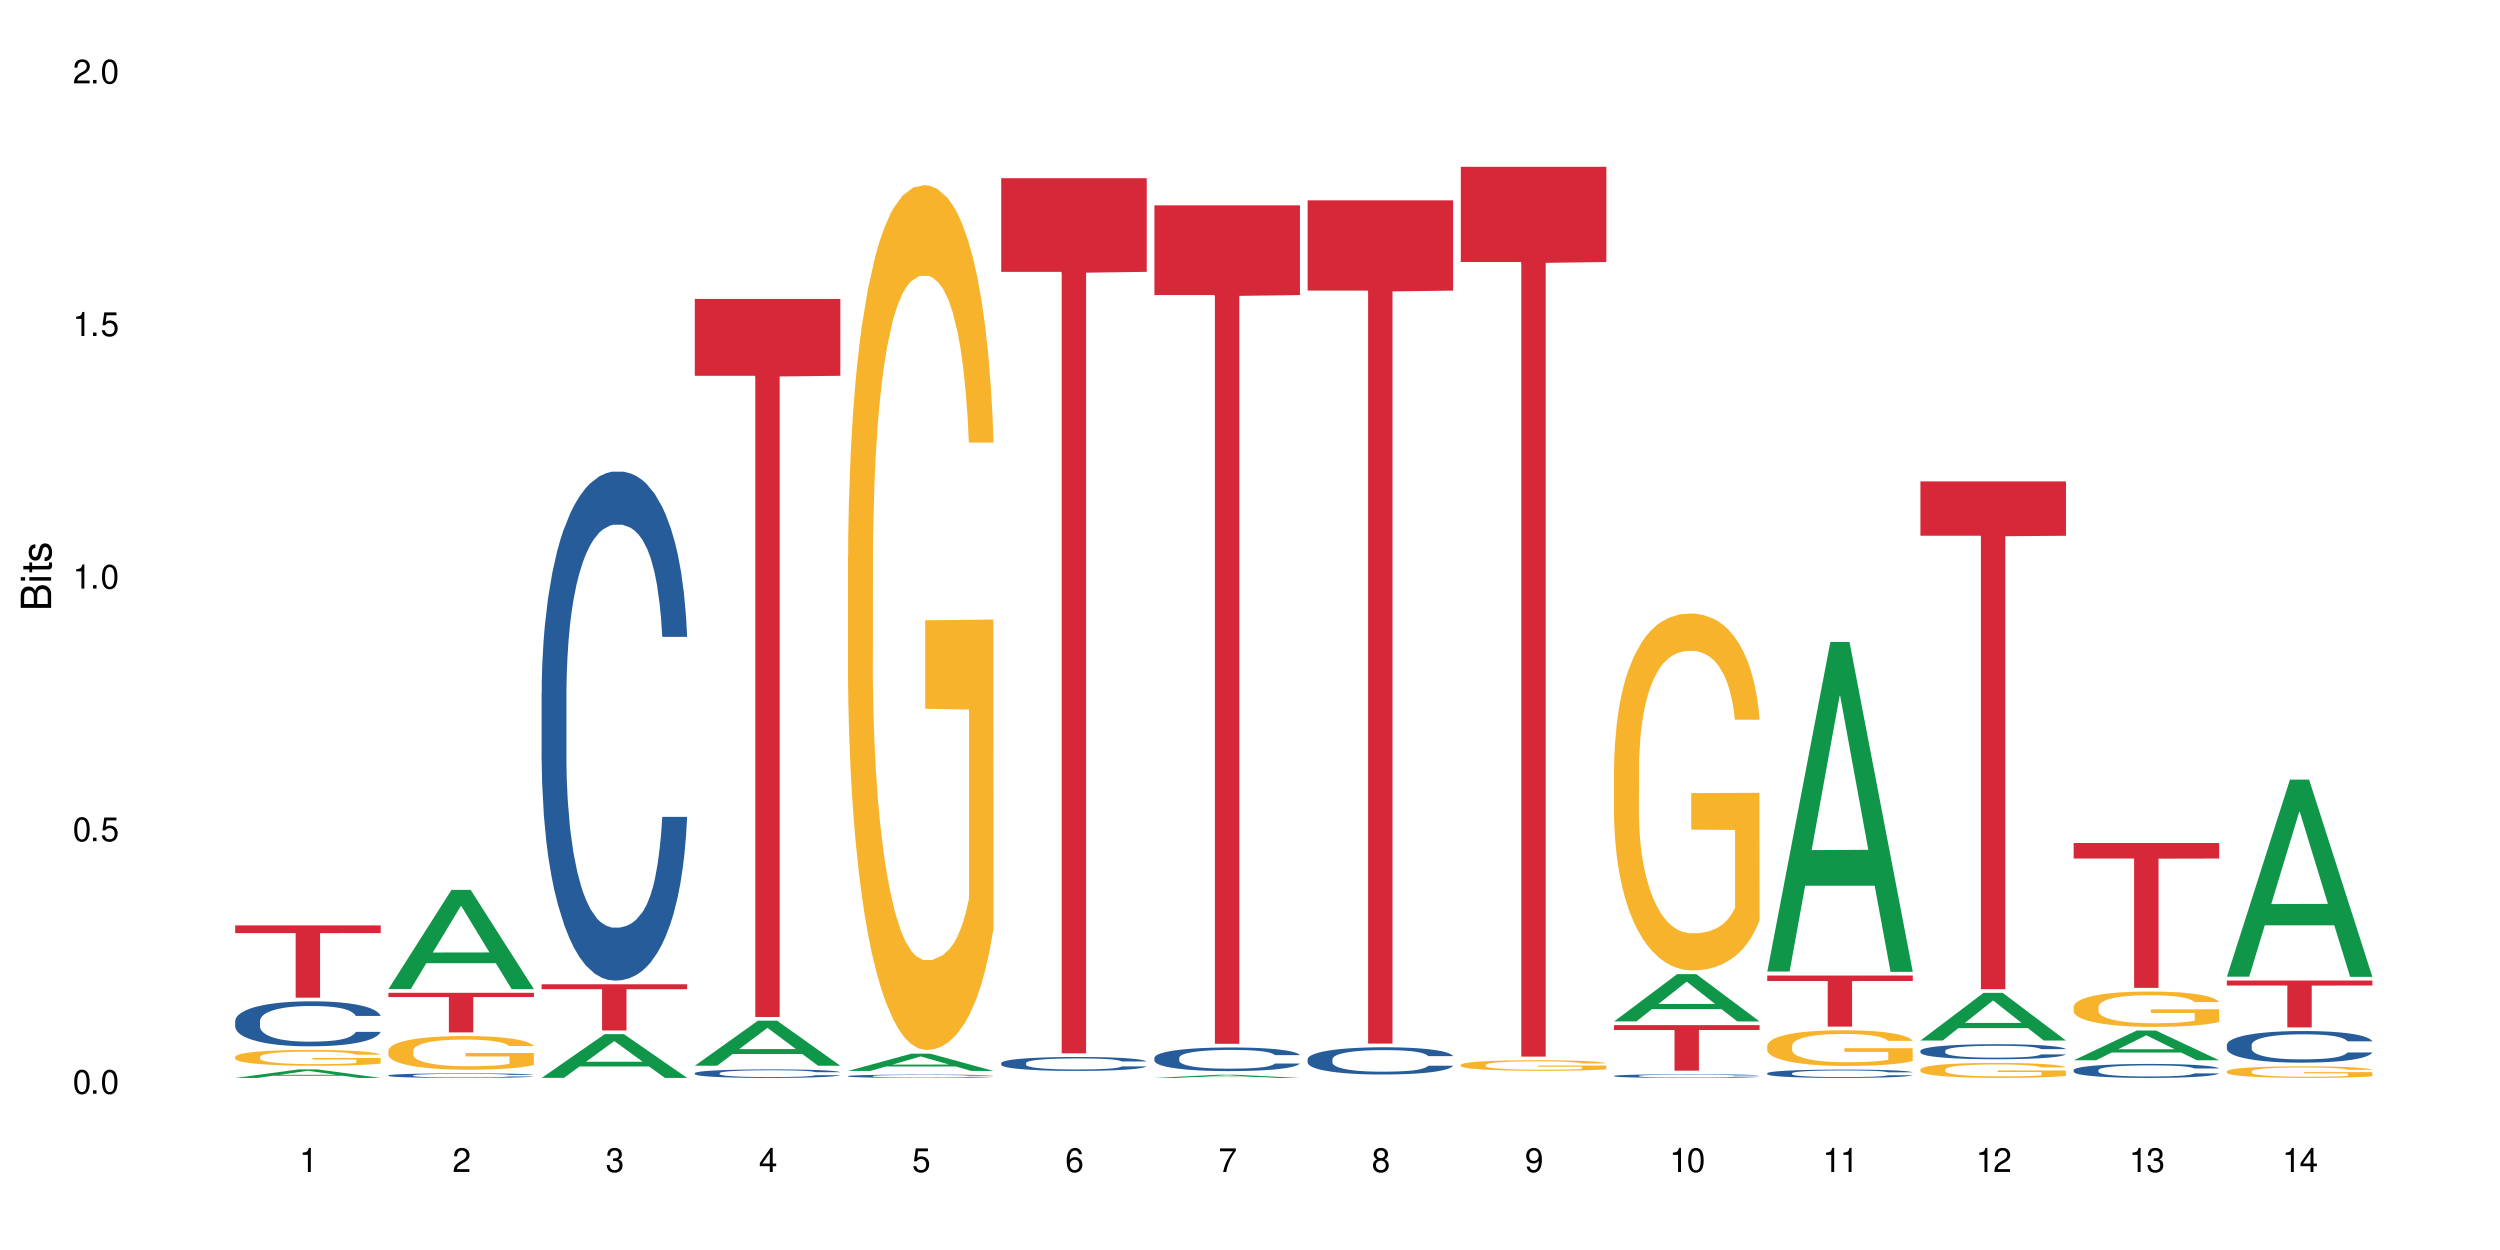<?xml version="1.0" encoding="UTF-8"?>
<svg xmlns="http://www.w3.org/2000/svg" xmlns:xlink="http://www.w3.org/1999/xlink" width="720" height="360" viewBox="0 0 720 360">
<defs>
<g>
<g id="glyph-0-0">
</g>
<g id="glyph-0-1">
<path d="M 2.641 -6.938 C 2 -6.938 1.422 -6.656 1.078 -6.172 C 0.641 -5.562 0.406 -4.641 0.406 -3.359 C 0.406 -1.016 1.188 0.219 2.641 0.219 C 4.078 0.219 4.859 -1.016 4.859 -3.297 C 4.859 -4.641 4.656 -5.547 4.203 -6.172 C 3.844 -6.656 3.281 -6.938 2.641 -6.938 Z M 2.641 -6.188 C 3.547 -6.188 4 -5.25 4 -3.375 C 4 -1.406 3.562 -0.484 2.625 -0.484 C 1.734 -0.484 1.281 -1.438 1.281 -3.344 C 1.281 -5.25 1.734 -6.188 2.641 -6.188 Z M 2.641 -6.188 "/>
</g>
<g id="glyph-0-2">
<path d="M 1.828 -1 L 0.828 -1 L 0.828 0 L 1.828 0 Z M 1.828 -1 "/>
</g>
<g id="glyph-0-3">
<path d="M 4.562 -6.797 L 1.062 -6.797 L 0.547 -3.094 L 1.328 -3.094 C 1.719 -3.562 2.047 -3.734 2.578 -3.734 C 3.484 -3.734 4.062 -3.109 4.062 -2.094 C 4.062 -1.125 3.484 -0.531 2.578 -0.531 C 1.828 -0.531 1.375 -0.906 1.188 -1.672 L 0.328 -1.672 C 0.453 -1.109 0.547 -0.844 0.75 -0.594 C 1.125 -0.078 1.828 0.219 2.594 0.219 C 3.969 0.219 4.922 -0.781 4.922 -2.219 C 4.922 -3.562 4.031 -4.484 2.719 -4.484 C 2.25 -4.484 1.859 -4.359 1.469 -4.062 L 1.734 -5.969 L 4.562 -5.969 Z M 4.562 -6.797 "/>
</g>
<g id="glyph-0-4">
<path d="M 2.484 -4.938 L 2.484 0 L 3.328 0 L 3.328 -6.938 L 2.766 -6.938 C 2.469 -5.875 2.281 -5.734 0.984 -5.562 L 0.984 -4.938 Z M 2.484 -4.938 "/>
</g>
<g id="glyph-0-5">
<path d="M 4.859 -0.828 L 1.281 -0.828 C 1.359 -1.406 1.672 -1.781 2.5 -2.281 L 3.469 -2.828 C 4.406 -3.344 4.906 -4.062 4.906 -4.906 C 4.906 -5.484 4.672 -6.031 4.266 -6.406 C 3.859 -6.766 3.375 -6.938 2.719 -6.938 C 1.859 -6.938 1.219 -6.625 0.844 -6.031 C 0.609 -5.672 0.5 -5.234 0.484 -4.531 L 1.328 -4.531 C 1.359 -5.016 1.406 -5.281 1.531 -5.516 C 1.75 -5.938 2.188 -6.203 2.703 -6.203 C 3.469 -6.203 4.031 -5.641 4.031 -4.891 C 4.031 -4.344 3.719 -3.859 3.125 -3.516 L 2.234 -3 C 0.812 -2.172 0.406 -1.531 0.328 -0.016 L 4.859 -0.016 Z M 4.859 -0.828 "/>
</g>
<g id="glyph-0-6">
<path d="M 2.125 -3.188 L 2.578 -3.188 C 3.5 -3.188 3.984 -2.766 3.984 -1.922 C 3.984 -1.062 3.469 -0.531 2.594 -0.531 C 1.656 -0.531 1.203 -1 1.156 -2.016 L 0.312 -2.016 C 0.344 -1.453 0.438 -1.094 0.609 -0.781 C 0.953 -0.109 1.625 0.219 2.547 0.219 C 3.953 0.219 4.859 -0.625 4.859 -1.938 C 4.859 -2.828 4.516 -3.297 3.703 -3.594 C 4.344 -3.844 4.656 -4.328 4.656 -5.031 C 4.656 -6.219 3.875 -6.938 2.578 -6.938 C 1.203 -6.938 0.484 -6.172 0.453 -4.703 L 1.297 -4.703 C 1.312 -5.125 1.344 -5.359 1.453 -5.578 C 1.641 -5.969 2.062 -6.203 2.594 -6.203 C 3.344 -6.203 3.797 -5.75 3.797 -5 C 3.797 -4.516 3.609 -4.219 3.25 -4.047 C 3.016 -3.953 2.703 -3.922 2.125 -3.906 Z M 2.125 -3.188 "/>
</g>
<g id="glyph-0-7">
<path d="M 3.141 -1.672 L 3.141 0 L 3.984 0 L 3.984 -1.672 L 4.984 -1.672 L 4.984 -2.438 L 3.984 -2.438 L 3.984 -6.938 L 3.359 -6.938 L 0.266 -2.578 L 0.266 -1.672 Z M 3.141 -2.438 L 1 -2.438 L 3.141 -5.5 Z M 3.141 -2.438 "/>
</g>
<g id="glyph-0-8">
<path d="M 4.781 -5.125 C 4.609 -6.266 3.891 -6.938 2.844 -6.938 C 2.094 -6.938 1.422 -6.578 1.031 -5.953 C 0.594 -5.266 0.406 -4.422 0.406 -3.172 C 0.406 -2 0.578 -1.25 0.984 -0.641 C 1.359 -0.078 1.953 0.219 2.703 0.219 C 3.984 0.219 4.922 -0.75 4.922 -2.094 C 4.922 -3.375 4.062 -4.281 2.844 -4.281 C 2.172 -4.281 1.641 -4.031 1.281 -3.516 C 1.281 -5.234 1.828 -6.188 2.797 -6.188 C 3.391 -6.188 3.797 -5.797 3.938 -5.125 Z M 2.734 -3.531 C 3.547 -3.531 4.062 -2.953 4.062 -2.031 C 4.062 -1.156 3.484 -0.531 2.703 -0.531 C 1.922 -0.531 1.328 -1.188 1.328 -2.078 C 1.328 -2.938 1.906 -3.531 2.734 -3.531 Z M 2.734 -3.531 "/>
</g>
<g id="glyph-0-9">
<path d="M 4.984 -6.797 L 0.438 -6.797 L 0.438 -5.969 L 4.109 -5.969 C 2.5 -3.656 1.828 -2.234 1.328 0 L 2.219 0 C 2.594 -2.172 3.453 -4.047 4.984 -6.094 Z M 4.984 -6.797 "/>
</g>
<g id="glyph-0-10">
<path d="M 3.75 -3.656 C 4.469 -4.094 4.688 -4.438 4.688 -5.078 C 4.688 -6.172 3.844 -6.938 2.641 -6.938 C 1.438 -6.938 0.594 -6.172 0.594 -5.094 C 0.594 -4.438 0.812 -4.094 1.516 -3.656 C 0.734 -3.266 0.359 -2.703 0.359 -1.922 C 0.359 -0.656 1.281 0.219 2.641 0.219 C 3.984 0.219 4.922 -0.656 4.922 -1.922 C 4.922 -2.703 4.531 -3.266 3.75 -3.656 Z M 2.641 -6.188 C 3.359 -6.188 3.812 -5.75 3.812 -5.062 C 3.812 -4.406 3.344 -3.984 2.641 -3.984 C 1.922 -3.984 1.453 -4.406 1.453 -5.078 C 1.453 -5.75 1.922 -6.188 2.641 -6.188 Z M 2.641 -3.266 C 3.484 -3.266 4.062 -2.719 4.062 -1.906 C 4.062 -1.078 3.484 -0.531 2.625 -0.531 C 1.797 -0.531 1.219 -1.094 1.219 -1.906 C 1.219 -2.719 1.781 -3.266 2.641 -3.266 Z M 2.641 -3.266 "/>
</g>
<g id="glyph-0-11">
<path d="M 0.516 -1.578 C 0.672 -0.453 1.406 0.219 2.438 0.219 C 3.188 0.219 3.859 -0.141 4.266 -0.766 C 4.688 -1.453 4.891 -2.297 4.891 -3.547 C 4.891 -4.719 4.703 -5.453 4.312 -6.078 C 3.938 -6.641 3.344 -6.938 2.594 -6.938 C 1.297 -6.938 0.359 -5.969 0.359 -4.625 C 0.359 -3.344 1.234 -2.453 2.453 -2.453 C 3.094 -2.453 3.578 -2.672 4.016 -3.203 C 4 -1.484 3.469 -0.531 2.5 -0.531 C 1.906 -0.531 1.484 -0.906 1.359 -1.578 Z M 2.578 -6.203 C 3.375 -6.203 3.969 -5.531 3.969 -4.641 C 3.969 -3.797 3.391 -3.188 2.547 -3.188 C 1.734 -3.188 1.234 -3.766 1.234 -4.688 C 1.234 -5.562 1.797 -6.203 2.578 -6.203 Z M 2.578 -6.203 "/>
</g>
<g id="glyph-1-0">
</g>
<g id="glyph-1-1">
<path d="M 0 -0.953 L 0 -4.891 C 0 -5.719 -0.234 -6.344 -0.734 -6.797 C -1.188 -7.234 -1.812 -7.469 -2.5 -7.469 C -3.547 -7.469 -4.188 -7 -4.625 -5.875 C -4.984 -6.688 -5.625 -7.094 -6.531 -7.094 C -7.172 -7.094 -7.734 -6.859 -8.141 -6.391 C -8.562 -5.922 -8.75 -5.344 -8.75 -4.5 L -8.75 -0.953 Z M -4.984 -2.062 L -7.766 -2.062 L -7.766 -4.219 C -7.766 -4.844 -7.688 -5.203 -7.453 -5.5 C -7.219 -5.812 -6.859 -5.969 -6.375 -5.969 C -5.891 -5.969 -5.531 -5.812 -5.297 -5.5 C -5.062 -5.203 -4.984 -4.844 -4.984 -4.219 Z M -0.984 -2.062 L -4 -2.062 L -4 -4.781 C -4 -5.766 -3.438 -6.359 -2.484 -6.359 C -1.547 -6.359 -0.984 -5.766 -0.984 -4.781 Z M -0.984 -2.062 "/>
</g>
<g id="glyph-1-2">
<path d="M -6.281 -1.797 L -6.281 -0.797 L 0 -0.797 L 0 -1.797 Z M -8.75 -1.797 L -8.75 -0.797 L -7.484 -0.797 L -7.484 -1.797 Z M -8.75 -1.797 "/>
</g>
<g id="glyph-1-3">
<path d="M -6.281 -3.047 L -6.281 -2.016 L -8.016 -2.016 L -8.016 -1.016 L -6.281 -1.016 L -6.281 -0.172 L -5.469 -0.172 L -5.469 -1.016 L -0.719 -1.016 C -0.078 -1.016 0.281 -1.453 0.281 -2.234 C 0.281 -2.5 0.25 -2.719 0.188 -3.047 L -0.641 -3.047 C -0.609 -2.906 -0.594 -2.766 -0.594 -2.562 C -0.594 -2.141 -0.719 -2.016 -1.156 -2.016 L -5.469 -2.016 L -5.469 -3.047 Z M -6.281 -3.047 "/>
</g>
<g id="glyph-1-4">
<path d="M -4.531 -5.25 C -5.766 -5.25 -6.469 -4.422 -6.469 -2.969 C -6.469 -1.516 -5.719 -0.562 -4.547 -0.562 C -3.562 -0.562 -3.094 -1.062 -2.734 -2.562 L -2.516 -3.484 C -2.344 -4.188 -2.094 -4.469 -1.641 -4.469 C -1.047 -4.469 -0.641 -3.875 -0.641 -3 C -0.641 -2.453 -0.797 -2 -1.062 -1.75 C -1.25 -1.594 -1.422 -1.531 -1.875 -1.469 L -1.875 -0.406 C -0.422 -0.453 0.281 -1.266 0.281 -2.922 C 0.281 -4.5 -0.5 -5.516 -1.719 -5.516 C -2.656 -5.516 -3.172 -4.984 -3.469 -3.734 L -3.703 -2.766 C -3.891 -1.953 -4.156 -1.609 -4.594 -1.609 C -5.188 -1.609 -5.547 -2.125 -5.547 -2.938 C -5.547 -3.75 -5.203 -4.172 -4.531 -4.203 Z M -4.531 -5.25 "/>
</g>
</g>
</defs>
<rect x="-72" y="-36" width="864" height="432" fill="rgb(100%, 100%, 100%)" fill-opacity="1"/>
<path fill-rule="nonzero" fill="rgb(6.275%, 58.824%, 28.235%)" fill-opacity="1" d="M 67.73 310.441 L 67.777 310.438 L 85.914 307.996 L 91.422 307.996 L 109.648 310.441 L 103.242 310.441 L 98.676 309.805 L 78.656 309.805 L 74.18 310.441 L 67.73 310.441 L 80.582 309.539 L 96.84 309.539 L 88.734 308.395 L 88.645 308.395 L 88.555 308.398 L 80.539 309.539 L 80.582 309.539 Z M 67.73 310.441 "/>
<path fill-rule="nonzero" fill="rgb(14.51%, 36.078%, 60%)" fill-opacity="1" d="M 67.73 294.023 L 67.781 294.012 L 67.781 293.73 L 67.934 293.277 L 68.293 292.711 L 68.652 292.32 L 69.57 291.621 L 70.848 290.945 L 72.18 290.426 L 73.148 290.117 L 74.02 289.883 L 76.012 289.445 L 77.289 289.219 L 78.672 289.016 L 80.355 288.816 L 81.582 288.699 L 84.344 288.508 L 86.391 288.426 L 87.973 288.391 L 91.398 288.391 L 93.441 288.438 L 94.926 288.496 L 96.562 288.59 L 97.941 288.699 L 100.344 288.957 L 102.492 289.289 L 103.461 289.48 L 104.996 289.848 L 106.172 290.199 L 106.988 290.508 L 107.91 290.945 L 108.727 291.48 L 109.34 292.082 L 109.648 292.594 L 102.492 292.594 L 102.133 292.117 L 101.723 291.75 L 100.957 291.266 L 100.191 290.922 L 99.117 290.578 L 98.145 290.355 L 96.816 290.129 L 95.641 289.988 L 94.414 289.883 L 93.238 289.809 L 90.988 289.738 L 88.383 289.738 L 87.41 289.762 L 85.418 289.859 L 84.344 289.941 L 82.812 290.105 L 81.738 290.262 L 80.461 290.496 L 79.59 290.699 L 78.516 291.008 L 77.75 291.277 L 76.883 291.668 L 76.371 291.965 L 75.91 292.297 L 75.5 292.688 L 75.195 293.102 L 74.988 293.539 L 74.887 293.965 L 74.887 295.801 L 74.988 296.227 L 75.246 296.723 L 75.91 297.445 L 76.883 298.074 L 78.004 298.57 L 79.078 298.926 L 79.691 299.09 L 80.512 299.281 L 81.789 299.516 L 83.629 299.754 L 84.703 299.848 L 86.34 299.941 L 88.023 299.992 L 90.273 299.992 L 92.27 299.941 L 93.598 299.883 L 94.977 299.789 L 96.867 299.59 L 98.043 299.398 L 99.066 299.172 L 99.832 298.949 L 100.344 298.758 L 101.109 298.391 L 101.723 297.988 L 102.184 297.574 L 102.492 297.172 L 109.648 297.172 L 109.34 297.648 L 108.883 298.109 L 108.422 298.453 L 107.707 298.867 L 106.887 299.234 L 105.711 299.648 L 104.742 299.918 L 103.461 300.215 L 102.285 300.441 L 101.008 300.641 L 99.117 300.879 L 97.891 300.996 L 96.562 301.102 L 94.977 301.199 L 92.984 301.281 L 90.836 301.328 L 88.844 301.34 L 86.695 301.316 L 85.109 301.27 L 83.016 301.164 L 80.41 300.949 L 78.516 300.723 L 77.035 300.5 L 75.758 300.262 L 74.324 299.941 L 72.484 299.422 L 71.359 299.02 L 70.594 298.688 L 69.723 298.227 L 69.109 297.812 L 68.395 297.148 L 67.883 296.309 L 67.73 295.656 Z M 67.73 294.023 "/>
<path fill-rule="nonzero" fill="rgb(96.863%, 70.196%, 16.863%)" fill-opacity="1" d="M 67.73 304.34 L 67.781 304.336 L 67.781 304.254 L 67.988 304.066 L 68.496 303.809 L 69.164 303.598 L 69.879 303.434 L 70.34 303.344 L 71.105 303.219 L 71.77 303.129 L 73.457 302.941 L 75.602 302.77 L 76.777 302.691 L 78.109 302.621 L 80 302.543 L 80.867 302.516 L 83.527 302.449 L 86.543 302.406 L 89.863 302.395 L 91.398 302.398 L 93.496 302.414 L 96.355 302.461 L 97.992 302.5 L 99.27 302.543 L 100.602 302.598 L 102.234 302.68 L 103.77 302.781 L 104.996 302.879 L 106.223 303.004 L 107.246 303.137 L 108.113 303.281 L 108.883 303.457 L 109.34 303.602 L 109.648 303.746 L 102.543 303.746 L 102.133 303.602 L 101.672 303.492 L 100.906 303.352 L 100.141 303.254 L 99.375 303.176 L 97.941 303.066 L 96.715 303 L 95.18 302.941 L 93.699 302.906 L 92.012 302.879 L 90.988 302.871 L 88.281 302.871 L 85.828 302.902 L 84.395 302.934 L 83.375 302.969 L 81.941 303.027 L 81.074 303.078 L 80.562 303.113 L 79.027 303.242 L 78.004 303.355 L 77.445 303.438 L 76.727 303.562 L 76.215 303.672 L 75.652 303.84 L 75.348 303.965 L 74.938 304.246 L 74.887 304.992 L 75.039 305.152 L 75.348 305.32 L 75.758 305.473 L 76.371 305.629 L 76.984 305.75 L 78.059 305.91 L 78.977 306.02 L 79.691 306.09 L 81.074 306.203 L 81.637 306.238 L 82.965 306.312 L 84.344 306.371 L 86.031 306.422 L 87.309 306.449 L 89.355 306.469 L 91.961 306.469 L 95.027 306.441 L 96.969 306.41 L 98.301 306.375 L 99.168 306.348 L 100.242 306.301 L 101.008 306.262 L 101.723 306.215 L 102.594 306.145 L 102.594 305.152 L 89.969 305.148 L 89.969 304.684 L 109.598 304.68 L 109.648 306.301 L 108.574 306.414 L 107.246 306.523 L 105.969 306.605 L 104.637 306.676 L 102.746 306.754 L 101.215 306.805 L 98.863 306.863 L 96.715 306.898 L 94.465 306.926 L 92.473 306.938 L 90.121 306.941 L 88.023 306.934 L 85.777 306.91 L 83.988 306.875 L 82.352 306.832 L 80.715 306.781 L 78.672 306.691 L 77.34 306.621 L 75.961 306.535 L 74.582 306.43 L 73.355 306.32 L 72.535 306.23 L 71.719 306.133 L 70.848 306.008 L 70.031 305.867 L 69.418 305.738 L 68.855 305.59 L 68.445 305.453 L 68.039 305.27 L 67.832 305.117 L 67.73 304.988 Z M 67.73 304.34 "/>
<path fill-rule="nonzero" fill="rgb(83.922%, 15.686%, 22.353%)" fill-opacity="1" d="M 67.73 266.508 L 109.648 266.508 L 109.648 268.738 L 92.18 268.758 L 92.18 287.336 L 85.148 287.336 L 85.148 268.777 L 85.047 268.738 L 67.73 268.738 Z M 67.73 266.508 "/>
<path fill-rule="nonzero" fill="rgb(6.275%, 58.824%, 28.235%)" fill-opacity="1" d="M 111.855 284.848 L 111.898 284.82 L 130.035 256.281 L 135.543 256.281 L 153.77 284.875 L 147.367 284.875 L 142.801 277.41 L 122.781 277.41 L 118.301 284.848 L 111.855 284.848 L 124.707 274.324 L 140.961 274.297 L 132.855 260.953 L 132.766 260.926 L 132.68 261.004 L 124.66 274.297 L 124.707 274.324 Z M 111.855 284.848 "/>
<path fill-rule="nonzero" fill="rgb(14.51%, 36.078%, 60%)" fill-opacity="1" d="M 111.855 309.703 L 111.906 309.703 L 111.906 309.672 L 112.059 309.629 L 112.418 309.57 L 112.773 309.531 L 113.695 309.461 L 114.973 309.391 L 116.301 309.34 L 117.273 309.309 L 118.141 309.285 L 120.137 309.238 L 121.414 309.215 L 122.793 309.195 L 124.48 309.176 L 125.707 309.164 L 128.469 309.145 L 130.512 309.137 L 132.098 309.133 L 135.523 309.133 L 137.566 309.137 L 139.047 309.145 L 140.684 309.152 L 142.066 309.164 L 144.469 309.191 L 146.613 309.223 L 147.586 309.242 L 149.117 309.281 L 150.293 309.316 L 151.113 309.348 L 152.031 309.391 L 152.852 309.445 L 153.465 309.508 L 153.77 309.559 L 146.613 309.559 L 146.258 309.512 L 145.848 309.473 L 145.082 309.426 L 144.312 309.391 L 143.242 309.355 L 142.27 309.332 L 140.941 309.309 L 139.766 309.293 L 138.539 309.285 L 137.363 309.277 L 135.113 309.27 L 132.504 309.27 L 131.535 309.273 L 129.539 309.281 L 128.469 309.289 L 126.934 309.305 L 125.859 309.32 L 124.582 309.348 L 123.715 309.367 L 122.641 309.398 L 121.875 309.426 L 121.004 309.465 L 120.492 309.496 L 120.031 309.527 L 119.625 309.566 L 119.316 309.609 L 119.113 309.652 L 119.012 309.695 L 119.012 309.883 L 119.113 309.926 L 119.367 309.977 L 120.031 310.047 L 121.004 310.113 L 122.129 310.164 L 123.203 310.199 L 123.816 310.215 L 124.633 310.234 L 125.91 310.258 L 127.75 310.281 L 128.824 310.293 L 130.461 310.301 L 132.148 310.305 L 134.398 310.305 L 136.391 310.301 L 137.719 310.297 L 139.102 310.285 L 140.992 310.266 L 142.168 310.246 L 143.188 310.223 L 143.957 310.199 L 144.469 310.18 L 145.234 310.145 L 145.848 310.105 L 146.309 310.062 L 146.613 310.02 L 153.77 310.02 L 153.465 310.07 L 153.004 310.117 L 152.543 310.152 L 151.828 310.191 L 151.012 310.23 L 149.836 310.27 L 148.863 310.297 L 147.586 310.328 L 146.41 310.352 L 145.133 310.371 L 143.242 310.395 L 142.012 310.406 L 140.684 310.418 L 139.102 310.43 L 137.105 310.438 L 134.961 310.441 L 130.82 310.441 L 129.234 310.434 L 127.137 310.426 L 124.531 310.402 L 122.641 310.379 L 121.156 310.359 L 119.879 310.332 L 118.449 310.301 L 116.609 310.25 L 115.484 310.207 L 114.715 310.176 L 113.848 310.129 L 113.234 310.086 L 112.52 310.02 L 112.008 309.934 L 111.855 309.867 Z M 111.855 309.703 "/>
<path fill-rule="nonzero" fill="rgb(96.863%, 70.196%, 16.863%)" fill-opacity="1" d="M 111.855 302.539 L 111.906 302.531 L 111.906 302.355 L 112.109 301.957 L 112.621 301.406 L 113.285 300.957 L 114 300.602 L 114.461 300.418 L 115.227 300.152 L 115.891 299.957 L 117.578 299.559 L 119.727 299.188 L 120.902 299.027 L 122.23 298.879 L 124.121 298.707 L 124.992 298.648 L 127.648 298.504 L 130.664 298.418 L 133.988 298.391 L 135.523 298.398 L 137.617 298.434 L 140.48 298.531 L 142.117 298.621 L 143.395 298.707 L 144.723 298.824 L 146.359 299 L 147.891 299.215 L 149.117 299.426 L 150.348 299.691 L 151.367 299.973 L 152.238 300.285 L 153.004 300.656 L 153.465 300.965 L 153.77 301.273 L 146.664 301.273 L 146.258 300.965 L 145.797 300.727 L 145.031 300.434 L 144.262 300.223 L 143.496 300.055 L 142.066 299.824 L 140.84 299.684 L 139.305 299.559 L 137.82 299.48 L 136.137 299.426 L 135.113 299.406 L 132.402 299.406 L 129.949 299.469 L 128.52 299.539 L 127.496 299.613 L 126.066 299.746 L 125.195 299.852 L 124.684 299.922 L 123.152 300.195 L 122.129 300.441 L 121.566 300.609 L 120.852 300.875 L 120.34 301.117 L 119.777 301.469 L 119.469 301.734 L 119.062 302.336 L 119.012 303.93 L 119.164 304.266 L 119.469 304.629 L 119.879 304.945 L 120.492 305.281 L 121.105 305.539 L 122.18 305.887 L 123.102 306.113 L 123.816 306.266 L 125.195 306.504 L 125.758 306.582 L 127.086 306.742 L 128.469 306.867 L 130.152 306.973 L 131.434 307.027 L 133.477 307.07 L 136.082 307.07 L 139.152 307.016 L 141.094 306.945 L 142.422 306.875 L 143.293 306.812 L 144.363 306.715 L 145.133 306.629 L 145.848 306.531 L 146.715 306.379 L 146.715 304.266 L 134.09 304.258 L 134.09 303.266 L 153.719 303.258 L 153.77 306.715 L 152.699 306.957 L 151.367 307.184 L 150.09 307.363 L 148.762 307.512 L 146.871 307.68 L 145.336 307.789 L 142.984 307.91 L 140.84 307.992 L 138.59 308.043 L 136.594 308.07 L 134.242 308.078 L 132.148 308.062 L 129.898 308.008 L 128.109 307.938 L 126.473 307.848 L 124.84 307.734 L 122.793 307.547 L 121.465 307.398 L 120.082 307.211 L 118.703 306.992 L 117.477 306.75 L 116.66 306.566 L 115.84 306.355 L 114.973 306.09 L 114.152 305.789 L 113.539 305.512 L 112.98 305.203 L 112.57 304.91 L 112.16 304.512 L 111.957 304.195 L 111.855 303.922 Z M 111.855 302.539 "/>
<path fill-rule="nonzero" fill="rgb(83.922%, 15.686%, 22.353%)" fill-opacity="1" d="M 111.855 285.93 L 153.77 285.93 L 153.77 287.148 L 136.301 287.16 L 136.301 297.336 L 129.273 297.336 L 129.273 287.172 L 129.172 287.148 L 111.855 287.148 Z M 111.855 285.93 "/>
<path fill-rule="nonzero" fill="rgb(6.275%, 58.824%, 28.235%)" fill-opacity="1" d="M 155.977 310.43 L 156.023 310.418 L 174.16 297.828 L 179.668 297.828 L 197.895 310.441 L 191.488 310.441 L 186.922 307.148 L 166.902 307.148 L 162.426 310.43 L 155.977 310.43 L 168.828 305.789 L 185.086 305.773 L 176.98 299.887 L 176.891 299.875 L 176.801 299.91 L 168.785 305.773 L 168.828 305.789 Z M 155.977 310.43 "/>
<path fill-rule="nonzero" fill="rgb(14.51%, 36.078%, 60%)" fill-opacity="1" d="M 155.977 199.621 L 156.027 199.488 L 156.027 196.27 L 156.18 191.18 L 156.539 184.75 L 156.898 180.328 L 157.816 172.422 L 159.094 164.785 L 160.426 158.891 L 161.395 155.406 L 162.266 152.727 L 164.258 147.77 L 165.535 145.223 L 166.918 142.945 L 168.602 140.668 L 169.828 139.328 L 172.59 137.184 L 174.637 136.246 L 176.219 135.848 L 179.645 135.848 L 181.688 136.383 L 183.172 137.051 L 184.809 138.125 L 186.188 139.328 L 188.59 142.277 L 190.738 146.027 L 191.707 148.172 L 193.242 152.324 L 194.418 156.344 L 195.234 159.828 L 196.156 164.785 L 196.973 170.816 L 197.586 177.648 L 197.895 183.41 L 190.738 183.41 L 190.379 178.051 L 189.969 173.895 L 189.203 168.402 L 188.438 164.516 L 187.363 160.633 L 186.391 158.086 L 185.062 155.539 L 183.887 153.934 L 182.66 152.727 L 181.484 151.922 L 179.234 151.121 L 176.629 151.121 L 175.656 151.387 L 173.664 152.461 L 172.59 153.398 L 171.059 155.273 L 169.984 157.016 L 168.707 159.695 L 167.836 161.973 L 166.762 165.457 L 165.996 168.535 L 165.129 172.957 L 164.617 176.309 L 164.156 180.059 L 163.746 184.48 L 163.441 189.172 L 163.234 194.129 L 163.133 198.949 L 163.133 219.719 L 163.234 224.539 L 163.492 230.168 L 164.156 238.34 L 165.129 245.441 L 166.25 251.07 L 167.324 255.09 L 167.938 256.965 L 168.758 259.109 L 170.035 261.789 L 171.875 264.469 L 172.949 265.539 L 174.582 266.609 L 176.27 267.148 L 178.52 267.148 L 180.512 266.609 L 181.844 265.941 L 183.223 264.867 L 185.113 262.59 L 186.289 260.449 L 187.312 257.902 L 188.078 255.355 L 188.59 253.211 L 189.355 249.059 L 189.969 244.504 L 190.43 239.816 L 190.738 235.258 L 197.895 235.258 L 197.586 240.617 L 197.129 245.844 L 196.668 249.73 L 195.953 254.418 L 195.133 258.57 L 193.957 263.262 L 192.988 266.344 L 191.707 269.691 L 190.531 272.238 L 189.254 274.516 L 187.363 277.195 L 186.137 278.535 L 184.809 279.742 L 183.223 280.812 L 181.23 281.75 L 179.082 282.285 L 177.09 282.422 L 174.941 282.152 L 173.355 281.617 L 171.262 280.41 L 168.652 278 L 166.762 275.453 L 165.281 272.906 L 164.004 270.227 L 162.57 266.609 L 160.73 260.715 L 159.605 256.16 L 158.84 252.41 L 157.969 247.184 L 157.355 242.496 L 156.641 234.992 L 156.129 225.48 L 155.977 218.109 Z M 155.977 199.621 "/>
<path fill-rule="nonzero" fill="rgb(83.922%, 15.686%, 22.353%)" fill-opacity="1" d="M 155.977 283.473 L 197.895 283.473 L 197.895 284.898 L 180.426 284.91 L 180.426 296.773 L 173.395 296.773 L 173.395 284.922 L 173.293 284.898 L 155.977 284.898 Z M 155.977 283.473 "/>
<path fill-rule="nonzero" fill="rgb(6.275%, 58.824%, 28.235%)" fill-opacity="1" d="M 200.102 306.922 L 200.145 306.91 L 218.281 293.953 L 223.789 293.953 L 242.016 306.934 L 235.613 306.934 L 231.047 303.547 L 211.027 303.547 L 206.547 306.922 L 200.102 306.922 L 212.953 302.145 L 229.207 302.133 L 221.102 296.074 L 221.012 296.062 L 220.926 296.102 L 212.906 302.133 L 212.953 302.145 Z M 200.102 306.922 "/>
<path fill-rule="nonzero" fill="rgb(14.51%, 36.078%, 60%)" fill-opacity="1" d="M 200.102 309.055 L 200.152 309.055 L 200.152 309 L 200.305 308.914 L 200.664 308.809 L 201.02 308.734 L 201.941 308.602 L 203.219 308.473 L 204.547 308.375 L 205.52 308.316 L 206.387 308.27 L 208.383 308.188 L 209.66 308.145 L 211.039 308.105 L 212.727 308.07 L 213.953 308.047 L 216.715 308.012 L 218.758 307.996 L 220.344 307.988 L 223.77 307.988 L 225.812 307.996 L 227.293 308.008 L 228.93 308.027 L 230.312 308.047 L 232.715 308.094 L 234.859 308.16 L 235.832 308.195 L 237.363 308.266 L 238.539 308.332 L 239.359 308.391 L 240.277 308.473 L 241.098 308.574 L 241.711 308.688 L 242.016 308.785 L 234.859 308.785 L 234.504 308.695 L 234.094 308.625 L 233.328 308.531 L 232.559 308.469 L 231.488 308.402 L 230.516 308.359 L 229.188 308.316 L 228.012 308.289 L 226.785 308.27 L 225.609 308.258 L 223.359 308.242 L 220.75 308.242 L 219.781 308.25 L 217.785 308.266 L 216.715 308.281 L 215.18 308.312 L 214.105 308.344 L 212.828 308.387 L 211.961 308.426 L 210.887 308.484 L 210.117 308.535 L 209.25 308.609 L 208.738 308.664 L 208.277 308.727 L 207.871 308.801 L 207.562 308.883 L 207.359 308.965 L 207.258 309.043 L 207.258 309.391 L 207.359 309.473 L 207.613 309.566 L 208.277 309.703 L 209.25 309.824 L 210.375 309.918 L 211.449 309.984 L 212.062 310.016 L 212.879 310.051 L 214.156 310.098 L 215.996 310.141 L 217.07 310.16 L 218.707 310.176 L 220.395 310.188 L 222.645 310.188 L 225.965 310.168 L 227.348 310.148 L 229.238 310.109 L 230.414 310.074 L 231.434 310.031 L 232.203 309.988 L 232.715 309.953 L 233.48 309.883 L 234.094 309.809 L 234.555 309.73 L 234.859 309.652 L 242.016 309.652 L 241.711 309.742 L 241.25 309.828 L 240.789 309.895 L 240.074 309.973 L 239.258 310.043 L 238.082 310.121 L 237.109 310.172 L 235.832 310.23 L 234.656 310.273 L 233.379 310.309 L 231.488 310.355 L 230.258 310.379 L 228.93 310.398 L 227.348 310.414 L 225.352 310.43 L 223.207 310.441 L 221.211 310.441 L 219.066 310.438 L 217.48 310.43 L 215.383 310.41 L 212.777 310.367 L 210.887 310.324 L 209.402 310.281 L 208.125 310.238 L 206.695 310.176 L 204.855 310.078 L 203.73 310.004 L 202.961 309.941 L 202.094 309.852 L 201.48 309.773 L 200.766 309.648 L 200.254 309.488 L 200.102 309.367 Z M 200.102 309.055 "/>
<path fill-rule="nonzero" fill="rgb(83.922%, 15.686%, 22.353%)" fill-opacity="1" d="M 200.102 86.086 L 242.016 86.086 L 242.016 108.227 L 224.547 108.418 L 224.547 292.902 L 217.52 292.902 L 217.52 108.613 L 217.418 108.227 L 200.102 108.227 Z M 200.102 86.086 "/>
<path fill-rule="nonzero" fill="rgb(6.275%, 58.824%, 28.235%)" fill-opacity="1" d="M 244.223 308.43 L 244.27 308.422 L 262.406 303.461 L 267.914 303.461 L 286.141 308.434 L 279.734 308.434 L 275.168 307.133 L 255.148 307.133 L 250.672 308.43 L 244.223 308.43 L 257.074 306.598 L 273.332 306.594 L 265.227 304.273 L 265.137 304.266 L 265.047 304.281 L 257.031 306.594 L 257.074 306.598 Z M 244.223 308.43 "/>
<path fill-rule="nonzero" fill="rgb(14.51%, 36.078%, 60%)" fill-opacity="1" d="M 244.223 309.902 L 244.273 309.902 L 244.273 309.883 L 244.426 309.848 L 244.785 309.805 L 245.145 309.777 L 246.062 309.727 L 247.34 309.676 L 248.672 309.637 L 249.641 309.613 L 250.512 309.598 L 252.504 309.566 L 253.781 309.547 L 255.164 309.535 L 256.848 309.52 L 258.074 309.508 L 260.836 309.496 L 262.883 309.488 L 267.891 309.488 L 269.934 309.492 L 271.418 309.496 L 273.055 309.5 L 274.434 309.508 L 276.836 309.527 L 278.984 309.555 L 279.953 309.566 L 281.488 309.594 L 282.664 309.621 L 283.48 309.645 L 284.402 309.676 L 285.219 309.715 L 285.832 309.758 L 286.141 309.797 L 278.984 309.797 L 278.625 309.762 L 278.215 309.734 L 277.449 309.699 L 276.684 309.676 L 275.609 309.648 L 274.637 309.633 L 273.309 309.617 L 272.133 309.605 L 270.906 309.598 L 269.73 309.594 L 267.48 309.586 L 264.875 309.586 L 263.902 309.59 L 261.91 309.594 L 260.836 309.602 L 259.305 309.613 L 258.23 309.625 L 256.953 309.641 L 256.082 309.656 L 255.008 309.68 L 254.242 309.699 L 253.371 309.73 L 252.863 309.75 L 252.402 309.773 L 251.992 309.805 L 251.688 309.836 L 251.48 309.867 L 251.379 309.898 L 251.379 310.035 L 251.48 310.066 L 251.738 310.102 L 252.402 310.156 L 253.371 310.203 L 254.496 310.238 L 255.57 310.266 L 256.184 310.277 L 257.004 310.289 L 258.281 310.309 L 260.121 310.324 L 261.195 310.332 L 262.828 310.34 L 264.516 310.344 L 266.766 310.344 L 268.758 310.34 L 270.09 310.336 L 271.469 310.328 L 273.359 310.312 L 274.535 310.301 L 275.559 310.281 L 276.324 310.266 L 276.836 310.254 L 277.602 310.227 L 278.215 310.195 L 278.676 310.164 L 278.984 310.137 L 286.141 310.137 L 285.832 310.172 L 285.371 310.203 L 284.914 310.23 L 284.195 310.262 L 283.379 310.285 L 282.203 310.316 L 281.23 310.336 L 279.953 310.359 L 278.777 310.375 L 277.5 310.391 L 275.609 310.41 L 274.383 310.418 L 273.055 310.426 L 271.469 310.434 L 269.477 310.438 L 267.328 310.441 L 263.188 310.441 L 261.602 310.438 L 259.508 310.43 L 256.898 310.414 L 255.008 310.398 L 253.527 310.379 L 252.25 310.363 L 250.816 310.34 L 248.977 310.301 L 247.852 310.27 L 247.086 310.246 L 246.215 310.211 L 245.602 310.184 L 244.887 310.133 L 244.375 310.07 L 244.223 310.023 Z M 244.223 309.902 "/>
<path fill-rule="nonzero" fill="rgb(96.863%, 70.196%, 16.863%)" fill-opacity="1" d="M 244.223 159.996 L 244.273 159.766 L 244.273 155.219 L 244.477 144.98 L 244.988 130.875 L 245.652 119.273 L 246.371 110.172 L 246.828 105.395 L 247.598 98.57 L 248.262 93.566 L 249.949 83.328 L 252.094 73.773 L 253.27 69.68 L 254.602 65.812 L 256.492 61.488 L 257.359 59.898 L 260.02 56.258 L 263.035 53.984 L 266.355 53.301 L 267.891 53.527 L 269.988 54.438 L 272.848 56.941 L 274.484 59.215 L 275.762 61.488 L 277.094 64.445 L 278.727 68.996 L 280.262 74.457 L 281.488 79.918 L 282.715 86.742 L 283.738 94.02 L 284.605 101.984 L 285.371 111.539 L 285.832 119.5 L 286.141 127.461 L 279.035 127.461 L 278.625 119.5 L 278.164 113.359 L 277.398 105.852 L 276.633 100.391 L 275.863 96.07 L 274.434 90.152 L 273.207 86.516 L 271.672 83.328 L 270.191 81.281 L 268.504 79.918 L 267.48 79.461 L 264.773 79.461 L 262.32 81.055 L 260.887 82.875 L 259.863 84.695 L 258.434 88.105 L 257.566 90.836 L 257.055 92.656 L 255.52 99.707 L 254.496 106.078 L 253.934 110.402 L 253.219 117.227 L 252.707 123.367 L 252.145 132.469 L 251.84 139.293 L 251.43 154.762 L 251.379 195.711 L 251.531 204.355 L 251.84 213.684 L 252.25 221.871 L 252.863 230.516 L 253.477 237.113 L 254.547 245.988 L 255.469 251.902 L 256.184 255.77 L 257.566 261.91 L 258.129 263.957 L 259.457 268.055 L 260.836 271.238 L 262.523 273.969 L 263.801 275.332 L 265.848 276.473 L 268.453 276.473 L 271.52 275.105 L 273.461 273.285 L 274.793 271.465 L 275.66 269.875 L 276.734 267.371 L 277.5 265.098 L 278.215 262.594 L 279.086 258.727 L 279.086 204.355 L 266.461 204.129 L 266.461 178.648 L 286.09 178.422 L 286.141 267.371 L 285.066 273.512 L 283.738 279.43 L 282.461 283.977 L 281.129 287.844 L 279.238 292.168 L 277.707 294.898 L 275.355 298.082 L 273.207 300.129 L 270.957 301.496 L 268.965 302.176 L 266.613 302.406 L 264.516 301.949 L 262.27 300.586 L 260.477 298.766 L 258.844 296.492 L 257.207 293.531 L 255.164 288.754 L 253.832 284.887 L 252.453 280.109 L 251.074 274.422 L 249.848 268.281 L 249.027 263.504 L 248.211 258.043 L 247.34 251.219 L 246.523 243.484 L 245.91 236.434 L 245.348 228.469 L 244.938 220.961 L 244.531 210.727 L 244.324 202.535 L 244.223 195.484 Z M 244.223 159.996 "/>
<path fill-rule="nonzero" fill="rgb(14.51%, 36.078%, 60%)" fill-opacity="1" d="M 288.348 306.152 L 288.398 306.148 L 288.398 306.062 L 288.551 305.922 L 288.906 305.746 L 289.266 305.625 L 290.188 305.41 L 291.465 305.199 L 292.793 305.039 L 293.766 304.945 L 294.633 304.871 L 296.629 304.734 L 297.906 304.668 L 299.285 304.605 L 300.973 304.543 L 302.199 304.504 L 304.961 304.445 L 307.004 304.422 L 308.59 304.41 L 312.012 304.41 L 314.059 304.426 L 315.539 304.441 L 317.176 304.473 L 318.559 304.504 L 320.961 304.586 L 323.105 304.688 L 324.078 304.746 L 325.609 304.859 L 326.785 304.969 L 327.605 305.066 L 328.523 305.199 L 329.344 305.367 L 329.957 305.555 L 330.262 305.711 L 323.105 305.711 L 322.75 305.562 L 322.34 305.449 L 321.574 305.301 L 320.805 305.195 L 319.73 305.086 L 318.762 305.02 L 317.434 304.949 L 316.258 304.902 L 315.031 304.871 L 313.855 304.848 L 311.605 304.828 L 308.996 304.828 L 308.027 304.836 L 306.031 304.863 L 304.961 304.891 L 303.426 304.941 L 302.352 304.988 L 301.074 305.062 L 300.207 305.125 L 299.133 305.219 L 298.363 305.305 L 297.496 305.426 L 296.984 305.516 L 296.523 305.617 L 296.117 305.738 L 295.809 305.867 L 295.605 306.004 L 295.504 306.137 L 295.504 306.703 L 295.605 306.836 L 295.859 306.988 L 296.523 307.211 L 297.496 307.406 L 298.621 307.559 L 299.695 307.672 L 300.309 307.723 L 301.125 307.781 L 302.402 307.852 L 304.242 307.926 L 305.316 307.957 L 306.953 307.984 L 308.641 308 L 310.891 308 L 312.883 307.984 L 314.211 307.969 L 315.594 307.938 L 317.484 307.875 L 318.66 307.816 L 319.68 307.746 L 320.449 307.676 L 320.961 307.617 L 321.727 307.504 L 322.34 307.383 L 322.801 307.254 L 323.105 307.129 L 330.262 307.129 L 329.957 307.273 L 329.496 307.418 L 329.035 307.523 L 328.32 307.652 L 327.504 307.766 L 326.328 307.895 L 325.355 307.977 L 324.078 308.07 L 322.902 308.141 L 321.625 308.203 L 319.73 308.273 L 318.504 308.312 L 317.176 308.344 L 315.594 308.375 L 313.598 308.398 L 311.453 308.414 L 309.457 308.418 L 307.312 308.41 L 305.727 308.395 L 303.629 308.363 L 301.023 308.297 L 299.133 308.227 L 297.648 308.156 L 296.371 308.086 L 294.941 307.984 L 293.102 307.824 L 291.977 307.699 L 291.207 307.598 L 290.34 307.453 L 289.727 307.324 L 289.012 307.121 L 288.5 306.859 L 288.348 306.66 Z M 288.348 306.152 "/>
<path fill-rule="nonzero" fill="rgb(83.922%, 15.686%, 22.353%)" fill-opacity="1" d="M 288.348 51.316 L 330.262 51.316 L 330.262 78.293 L 312.793 78.531 L 312.793 303.355 L 305.766 303.355 L 305.766 78.77 L 305.664 78.293 L 288.348 78.293 Z M 288.348 51.316 "/>
<path fill-rule="nonzero" fill="rgb(6.275%, 58.824%, 28.235%)" fill-opacity="1" d="M 332.469 310.441 L 332.512 310.441 L 350.652 309.531 L 356.16 309.531 L 374.387 310.441 L 367.98 310.441 L 363.414 310.203 L 343.395 310.203 L 338.918 310.441 L 332.469 310.441 L 345.32 310.105 L 361.578 310.105 L 353.473 309.68 L 353.383 309.68 L 353.293 309.684 L 345.277 310.105 L 345.32 310.105 Z M 332.469 310.441 "/>
<path fill-rule="nonzero" fill="rgb(14.51%, 36.078%, 60%)" fill-opacity="1" d="M 332.469 304.637 L 332.52 304.629 L 332.52 304.48 L 332.672 304.246 L 333.031 303.945 L 333.391 303.742 L 334.309 303.375 L 335.586 303.02 L 336.918 302.746 L 337.887 302.586 L 338.758 302.461 L 340.75 302.23 L 342.027 302.113 L 343.406 302.008 L 345.094 301.902 L 346.32 301.84 L 349.082 301.738 L 351.129 301.695 L 352.711 301.676 L 356.137 301.676 L 358.18 301.703 L 359.664 301.734 L 361.301 301.781 L 362.68 301.84 L 365.082 301.977 L 367.23 302.148 L 368.199 302.25 L 369.734 302.441 L 370.91 302.629 L 371.727 302.789 L 372.648 303.02 L 373.465 303.301 L 374.078 303.617 L 374.387 303.883 L 367.23 303.883 L 366.871 303.637 L 366.461 303.441 L 365.695 303.188 L 364.93 303.008 L 363.855 302.828 L 362.883 302.707 L 361.555 302.59 L 360.379 302.516 L 359.152 302.461 L 357.977 302.422 L 355.727 302.387 L 353.121 302.387 L 352.148 302.398 L 350.156 302.449 L 349.082 302.492 L 347.547 302.578 L 346.477 302.66 L 345.199 302.785 L 344.328 302.891 L 343.254 303.051 L 342.488 303.195 L 341.617 303.398 L 341.109 303.555 L 340.648 303.727 L 340.238 303.934 L 339.934 304.152 L 339.727 304.383 L 339.625 304.605 L 339.625 305.57 L 339.727 305.793 L 339.984 306.055 L 340.648 306.434 L 341.617 306.762 L 342.742 307.023 L 343.816 307.211 L 344.43 307.297 L 345.25 307.398 L 346.527 307.52 L 348.367 307.645 L 349.441 307.695 L 351.074 307.746 L 352.762 307.77 L 355.012 307.77 L 357.004 307.746 L 358.336 307.715 L 359.715 307.664 L 361.605 307.559 L 362.781 307.457 L 363.805 307.34 L 364.57 307.223 L 365.082 307.125 L 365.848 306.93 L 366.461 306.719 L 366.922 306.5 L 367.23 306.289 L 374.387 306.289 L 374.078 306.539 L 373.617 306.781 L 373.16 306.961 L 372.441 307.18 L 371.625 307.371 L 370.449 307.59 L 369.477 307.734 L 368.199 307.887 L 367.023 308.008 L 365.746 308.113 L 363.855 308.234 L 362.629 308.297 L 361.301 308.355 L 359.715 308.402 L 357.723 308.449 L 355.574 308.473 L 353.582 308.48 L 351.434 308.465 L 349.848 308.441 L 347.754 308.387 L 345.145 308.273 L 343.254 308.156 L 341.773 308.035 L 340.496 307.914 L 339.062 307.746 L 337.223 307.473 L 336.098 307.262 L 335.332 307.086 L 334.461 306.844 L 333.848 306.625 L 333.133 306.277 L 332.621 305.836 L 332.469 305.496 Z M 332.469 304.637 "/>
<path fill-rule="nonzero" fill="rgb(83.922%, 15.686%, 22.353%)" fill-opacity="1" d="M 332.469 59.133 L 374.387 59.133 L 374.387 84.98 L 356.918 85.211 L 356.918 300.621 L 349.887 300.621 L 349.887 85.438 L 349.785 84.98 L 332.469 84.98 Z M 332.469 59.133 "/>
<path fill-rule="nonzero" fill="rgb(14.51%, 36.078%, 60%)" fill-opacity="1" d="M 376.594 305.031 L 376.645 305.023 L 376.645 304.852 L 376.797 304.578 L 377.152 304.234 L 377.512 304 L 378.434 303.574 L 379.711 303.168 L 381.039 302.852 L 382.012 302.668 L 382.879 302.523 L 384.871 302.258 L 386.152 302.121 L 387.531 302 L 389.219 301.879 L 390.445 301.809 L 393.207 301.691 L 395.25 301.641 L 396.836 301.621 L 400.258 301.621 L 402.305 301.648 L 403.785 301.684 L 405.422 301.742 L 406.801 301.809 L 409.207 301.965 L 411.352 302.164 L 412.324 302.281 L 413.855 302.5 L 415.031 302.715 L 415.852 302.902 L 416.77 303.168 L 417.59 303.488 L 418.203 303.855 L 418.508 304.164 L 411.352 304.164 L 410.996 303.875 L 410.586 303.656 L 409.82 303.359 L 409.051 303.152 L 407.977 302.945 L 407.008 302.809 L 405.68 302.672 L 404.504 302.586 L 403.277 302.523 L 402.102 302.48 L 399.852 302.438 L 397.242 302.438 L 396.273 302.453 L 394.277 302.508 L 393.207 302.559 L 391.672 302.66 L 390.598 302.754 L 389.32 302.895 L 388.453 303.016 L 387.379 303.203 L 386.609 303.367 L 385.742 303.605 L 385.23 303.785 L 384.77 303.984 L 384.363 304.219 L 384.055 304.473 L 383.852 304.734 L 383.75 304.992 L 383.75 306.105 L 383.852 306.363 L 384.105 306.664 L 384.77 307.098 L 385.742 307.48 L 386.867 307.781 L 387.941 307.992 L 388.555 308.094 L 389.371 308.207 L 390.648 308.352 L 392.488 308.496 L 393.562 308.551 L 395.199 308.609 L 396.887 308.637 L 399.137 308.637 L 401.129 308.609 L 402.457 308.574 L 403.836 308.516 L 405.73 308.395 L 406.906 308.281 L 407.926 308.145 L 408.695 308.008 L 409.207 307.895 L 409.973 307.672 L 410.586 307.43 L 411.047 307.18 L 411.352 306.934 L 418.508 306.934 L 418.203 307.223 L 417.742 307.5 L 417.281 307.707 L 416.566 307.957 L 415.75 308.18 L 414.574 308.43 L 413.602 308.594 L 412.324 308.773 L 411.148 308.91 L 409.871 309.031 L 407.977 309.176 L 406.75 309.246 L 405.422 309.312 L 403.836 309.367 L 401.844 309.418 L 399.695 309.449 L 397.703 309.453 L 395.559 309.441 L 393.973 309.41 L 391.875 309.348 L 389.27 309.219 L 387.379 309.082 L 385.895 308.945 L 384.617 308.805 L 383.188 308.609 L 381.348 308.293 L 380.223 308.051 L 379.453 307.852 L 378.586 307.57 L 377.973 307.32 L 377.258 306.922 L 376.746 306.41 L 376.594 306.02 Z M 376.594 305.031 "/>
<path fill-rule="nonzero" fill="rgb(83.922%, 15.686%, 22.353%)" fill-opacity="1" d="M 376.594 57.699 L 418.508 57.699 L 418.508 83.699 L 401.039 83.926 L 401.039 300.566 L 394.012 300.566 L 394.012 84.152 L 393.91 83.699 L 376.594 83.699 Z M 376.594 57.699 "/>
<path fill-rule="nonzero" fill="rgb(96.863%, 70.196%, 16.863%)" fill-opacity="1" d="M 420.715 306.648 L 420.766 306.648 L 420.766 306.594 L 420.969 306.465 L 421.48 306.293 L 422.145 306.152 L 422.863 306.039 L 423.32 305.984 L 424.09 305.898 L 424.754 305.836 L 426.441 305.711 L 428.586 305.598 L 429.762 305.547 L 431.094 305.5 L 432.984 305.445 L 433.852 305.426 L 436.512 305.383 L 439.527 305.355 L 442.848 305.344 L 444.383 305.348 L 446.477 305.359 L 449.34 305.391 L 450.977 305.418 L 452.254 305.445 L 453.582 305.48 L 455.219 305.539 L 456.754 305.605 L 457.98 305.672 L 459.207 305.754 L 460.23 305.844 L 461.098 305.941 L 461.863 306.059 L 462.324 306.156 L 462.633 306.254 L 455.527 306.254 L 455.117 306.156 L 454.656 306.078 L 453.891 305.988 L 453.125 305.922 L 452.355 305.867 L 450.926 305.797 L 449.699 305.75 L 448.164 305.711 L 446.684 305.688 L 444.996 305.672 L 443.973 305.664 L 441.266 305.664 L 438.812 305.684 L 437.379 305.707 L 436.355 305.73 L 434.926 305.77 L 434.059 305.805 L 433.547 305.828 L 432.012 305.914 L 430.988 305.992 L 430.426 306.043 L 429.711 306.129 L 429.199 306.203 L 428.637 306.312 L 428.332 306.398 L 427.922 306.586 L 427.871 307.086 L 428.023 307.191 L 428.332 307.309 L 428.742 307.406 L 429.355 307.512 L 429.969 307.594 L 431.039 307.703 L 431.961 307.773 L 432.676 307.82 L 434.059 307.898 L 434.617 307.922 L 435.949 307.973 L 437.328 308.012 L 439.016 308.043 L 440.293 308.062 L 442.336 308.074 L 444.945 308.074 L 448.012 308.059 L 449.953 308.035 L 451.285 308.016 L 452.152 307.996 L 453.227 307.965 L 453.992 307.938 L 454.707 307.906 L 455.578 307.859 L 455.578 307.191 L 442.953 307.191 L 442.953 306.879 L 462.582 306.875 L 462.633 307.965 L 461.559 308.039 L 460.23 308.109 L 458.953 308.168 L 457.621 308.215 L 455.73 308.266 L 454.195 308.301 L 451.848 308.34 L 449.699 308.363 L 447.449 308.383 L 445.457 308.391 L 443.105 308.391 L 441.008 308.387 L 438.758 308.371 L 436.969 308.348 L 435.336 308.32 L 433.699 308.285 L 431.652 308.227 L 430.324 308.18 L 428.945 308.121 L 427.566 308.051 L 426.336 307.977 L 425.52 307.918 L 424.703 307.848 L 423.832 307.766 L 423.016 307.672 L 422.402 307.586 L 421.84 307.488 L 421.43 307.395 L 421.023 307.27 L 420.816 307.172 L 420.715 307.086 Z M 420.715 306.648 "/>
<path fill-rule="nonzero" fill="rgb(83.922%, 15.686%, 22.353%)" fill-opacity="1" d="M 420.715 48.031 L 462.633 48.031 L 462.633 75.461 L 445.16 75.703 L 445.16 304.293 L 438.133 304.293 L 438.133 75.941 L 438.031 75.461 L 420.715 75.461 Z M 420.715 48.031 "/>
<path fill-rule="nonzero" fill="rgb(6.275%, 58.824%, 28.235%)" fill-opacity="1" d="M 464.836 294.168 L 464.883 294.156 L 483.02 280.547 L 488.527 280.547 L 506.754 294.18 L 500.352 294.18 L 495.781 290.621 L 475.766 290.621 L 471.285 294.168 L 464.836 294.168 L 477.691 289.148 L 493.945 289.137 L 485.84 282.773 L 485.75 282.762 L 485.66 282.801 L 477.645 289.137 L 477.691 289.148 Z M 464.836 294.168 "/>
<path fill-rule="nonzero" fill="rgb(14.51%, 36.078%, 60%)" fill-opacity="1" d="M 464.836 309.852 L 464.891 309.852 L 464.891 309.828 L 465.043 309.793 L 465.398 309.746 L 465.758 309.715 L 466.68 309.66 L 467.957 309.605 L 469.285 309.562 L 470.258 309.539 L 471.125 309.52 L 473.117 309.484 L 474.398 309.465 L 475.777 309.449 L 477.465 309.434 L 478.691 309.422 L 481.453 309.406 L 483.496 309.402 L 485.082 309.398 L 488.504 309.398 L 490.551 309.402 L 492.031 309.406 L 493.668 309.414 L 495.047 309.422 L 497.453 309.445 L 499.598 309.469 L 500.57 309.484 L 502.102 309.516 L 503.277 309.543 L 504.098 309.57 L 505.016 309.605 L 505.836 309.648 L 506.449 309.695 L 506.754 309.738 L 499.598 309.738 L 499.242 309.699 L 498.832 309.668 L 498.066 309.629 L 497.297 309.602 L 496.223 309.574 L 495.254 309.555 L 493.926 309.539 L 492.75 309.527 L 491.523 309.52 L 490.348 309.512 L 488.098 309.508 L 484.52 309.508 L 482.523 309.516 L 481.453 309.523 L 479.918 309.535 L 478.844 309.551 L 477.566 309.566 L 476.695 309.586 L 475.625 309.609 L 474.855 309.633 L 473.988 309.664 L 473.477 309.688 L 473.016 309.715 L 472.609 309.746 L 472.301 309.777 L 472.098 309.812 L 471.996 309.848 L 471.996 309.996 L 472.098 310.031 L 472.352 310.07 L 473.016 310.129 L 473.988 310.18 L 475.113 310.219 L 476.188 310.246 L 476.801 310.262 L 477.617 310.277 L 478.895 310.297 L 480.734 310.316 L 481.809 310.32 L 483.445 310.328 L 485.133 310.332 L 487.383 310.332 L 489.375 310.328 L 490.703 310.324 L 492.082 310.316 L 493.977 310.301 L 495.152 310.285 L 496.172 310.27 L 496.941 310.25 L 497.453 310.234 L 498.219 310.203 L 498.832 310.172 L 499.293 310.141 L 499.598 310.105 L 506.754 310.105 L 506.449 310.145 L 505.988 310.184 L 505.527 310.211 L 504.812 310.242 L 503.996 310.273 L 502.82 310.305 L 501.848 310.328 L 500.57 310.352 L 499.395 310.371 L 498.117 310.387 L 496.223 310.406 L 494.996 310.414 L 493.668 310.422 L 492.082 310.43 L 490.09 310.438 L 487.941 310.441 L 483.801 310.441 L 482.219 310.438 L 480.121 310.43 L 477.516 310.41 L 475.625 310.395 L 474.141 310.375 L 472.863 310.355 L 471.434 310.328 L 469.594 310.289 L 468.469 310.254 L 467.699 310.23 L 466.832 310.191 L 466.219 310.156 L 465.504 310.105 L 464.992 310.035 L 464.836 309.984 Z M 464.836 309.852 "/>
<path fill-rule="nonzero" fill="rgb(96.863%, 70.196%, 16.863%)" fill-opacity="1" d="M 464.836 220.715 L 464.891 220.621 L 464.891 218.742 L 465.094 214.52 L 465.605 208.695 L 466.27 203.906 L 466.984 200.152 L 467.445 198.18 L 468.211 195.363 L 468.875 193.297 L 470.562 189.074 L 472.711 185.129 L 473.887 183.441 L 475.215 181.844 L 477.105 180.059 L 477.977 179.402 L 480.633 177.898 L 483.648 176.961 L 486.973 176.68 L 488.504 176.773 L 490.602 177.148 L 493.465 178.18 L 495.102 179.121 L 496.379 180.059 L 497.707 181.281 L 499.344 183.156 L 500.875 185.41 L 502.102 187.664 L 503.328 190.48 L 504.352 193.484 L 505.223 196.773 L 505.988 200.715 L 506.449 204.004 L 506.754 207.289 L 499.648 207.289 L 499.242 204.004 L 498.781 201.469 L 498.012 198.367 L 497.246 196.113 L 496.48 194.332 L 495.047 191.891 L 493.82 190.387 L 492.289 189.074 L 490.805 188.227 L 489.117 187.664 L 488.098 187.477 L 485.387 187.477 L 482.934 188.133 L 481.504 188.887 L 480.48 189.637 L 479.047 191.043 L 478.18 192.172 L 477.668 192.922 L 476.137 195.832 L 475.113 198.461 L 474.551 200.246 L 473.836 203.062 L 473.324 205.598 L 472.762 209.355 L 472.453 212.172 L 472.047 218.555 L 471.996 235.457 L 472.148 239.023 L 472.453 242.875 L 472.863 246.254 L 473.477 249.82 L 474.09 252.543 L 475.164 256.207 L 476.082 258.648 L 476.801 260.242 L 478.18 262.777 L 478.742 263.625 L 480.07 265.312 L 481.453 266.629 L 483.137 267.754 L 484.418 268.32 L 486.461 268.789 L 489.066 268.789 L 492.137 268.227 L 494.078 267.473 L 495.406 266.723 L 496.277 266.066 L 497.348 265.031 L 498.117 264.094 L 498.832 263.062 L 499.699 261.465 L 499.699 239.023 L 487.074 238.93 L 487.074 228.414 L 506.703 228.32 L 506.754 265.031 L 505.68 267.566 L 504.352 270.008 L 503.074 271.887 L 501.746 273.484 L 499.855 275.266 L 498.32 276.395 L 495.969 277.707 L 493.82 278.555 L 491.574 279.117 L 489.578 279.398 L 487.227 279.492 L 485.133 279.305 L 482.883 278.742 L 481.094 277.988 L 479.457 277.051 L 477.82 275.832 L 475.777 273.859 L 474.449 272.262 L 473.066 270.289 L 471.688 267.941 L 470.461 265.41 L 469.645 263.438 L 468.824 261.184 L 467.957 258.367 L 467.137 255.176 L 466.523 252.262 L 465.961 248.977 L 465.555 245.879 L 465.145 241.652 L 464.941 238.273 L 464.836 235.363 Z M 464.836 220.715 "/>
<path fill-rule="nonzero" fill="rgb(83.922%, 15.686%, 22.353%)" fill-opacity="1" d="M 464.836 295.234 L 506.754 295.234 L 506.754 296.637 L 489.285 296.648 L 489.285 308.344 L 482.258 308.344 L 482.258 296.664 L 482.156 296.637 L 464.836 296.637 Z M 464.836 295.234 "/>
<path fill-rule="nonzero" fill="rgb(6.275%, 58.824%, 28.235%)" fill-opacity="1" d="M 508.961 279.805 L 509.004 279.719 L 527.145 184.875 L 532.652 184.875 L 550.879 279.895 L 544.473 279.895 L 539.906 255.094 L 519.887 255.094 L 515.41 279.805 L 508.961 279.805 L 521.812 244.832 L 538.07 244.742 L 529.965 200.398 L 529.875 200.309 L 529.785 200.578 L 521.77 244.742 L 521.812 244.832 Z M 508.961 279.805 "/>
<path fill-rule="nonzero" fill="rgb(14.51%, 36.078%, 60%)" fill-opacity="1" d="M 508.961 309.09 L 509.012 309.086 L 509.012 309.035 L 509.164 308.953 L 509.523 308.848 L 509.883 308.773 L 510.801 308.645 L 512.078 308.52 L 513.406 308.426 L 514.379 308.367 L 515.25 308.324 L 517.242 308.242 L 518.52 308.199 L 519.898 308.164 L 521.586 308.125 L 522.812 308.105 L 525.574 308.07 L 527.617 308.055 L 529.203 308.047 L 532.629 308.047 L 534.672 308.055 L 536.156 308.066 L 537.793 308.086 L 539.172 308.105 L 541.574 308.152 L 543.723 308.215 L 544.691 308.25 L 546.227 308.316 L 547.402 308.383 L 548.219 308.438 L 549.141 308.52 L 549.957 308.617 L 550.57 308.73 L 550.879 308.824 L 543.723 308.824 L 543.363 308.738 L 542.953 308.668 L 542.188 308.578 L 541.422 308.516 L 540.348 308.453 L 539.375 308.41 L 538.047 308.371 L 536.871 308.344 L 535.645 308.324 L 534.469 308.309 L 532.219 308.297 L 529.613 308.297 L 528.641 308.301 L 526.648 308.32 L 525.574 308.336 L 524.039 308.363 L 522.969 308.395 L 521.688 308.438 L 520.82 308.473 L 519.746 308.531 L 518.98 308.582 L 518.109 308.652 L 517.602 308.707 L 517.141 308.77 L 516.73 308.844 L 516.426 308.918 L 516.219 309 L 516.117 309.078 L 516.117 309.418 L 516.219 309.496 L 516.477 309.59 L 517.141 309.723 L 518.109 309.84 L 519.234 309.93 L 520.309 309.996 L 520.922 310.027 L 521.742 310.062 L 523.02 310.105 L 524.859 310.148 L 525.934 310.168 L 527.566 310.184 L 529.254 310.191 L 531.504 310.191 L 533.496 310.184 L 534.828 310.172 L 536.207 310.156 L 538.098 310.117 L 539.273 310.082 L 540.297 310.043 L 541.062 310 L 541.574 309.965 L 542.34 309.898 L 542.953 309.824 L 543.414 309.746 L 543.723 309.672 L 550.879 309.672 L 550.57 309.758 L 550.109 309.844 L 549.652 309.91 L 548.934 309.984 L 548.117 310.055 L 546.941 310.129 L 545.969 310.18 L 544.691 310.234 L 543.516 310.277 L 542.238 310.312 L 540.348 310.355 L 539.121 310.379 L 537.793 310.398 L 536.207 310.418 L 534.215 310.43 L 532.066 310.441 L 530.074 310.441 L 527.926 310.438 L 526.34 310.43 L 524.246 310.41 L 521.637 310.371 L 519.746 310.328 L 518.266 310.285 L 516.988 310.242 L 515.555 310.184 L 513.715 310.086 L 512.59 310.012 L 511.824 309.953 L 510.953 309.867 L 510.34 309.789 L 509.625 309.668 L 509.113 309.512 L 508.961 309.391 Z M 508.961 309.09 "/>
<path fill-rule="nonzero" fill="rgb(96.863%, 70.196%, 16.863%)" fill-opacity="1" d="M 508.961 301.117 L 509.012 301.109 L 509.012 300.922 L 509.215 300.5 L 509.727 299.918 L 510.391 299.438 L 511.109 299.062 L 511.566 298.863 L 512.336 298.582 L 513 298.379 L 514.688 297.953 L 516.832 297.559 L 518.008 297.391 L 519.336 297.23 L 521.23 297.055 L 522.098 296.988 L 524.758 296.836 L 527.773 296.742 L 531.094 296.715 L 532.629 296.727 L 534.723 296.762 L 537.586 296.867 L 539.223 296.961 L 540.5 297.055 L 541.828 297.176 L 543.465 297.363 L 545 297.59 L 546.227 297.812 L 547.453 298.094 L 548.477 298.395 L 549.344 298.723 L 550.109 299.117 L 550.57 299.445 L 550.879 299.777 L 543.773 299.777 L 543.363 299.445 L 542.902 299.195 L 542.137 298.883 L 541.371 298.66 L 540.602 298.48 L 539.172 298.234 L 537.945 298.086 L 536.41 297.953 L 534.93 297.871 L 533.242 297.812 L 532.219 297.797 L 529.512 297.797 L 527.055 297.859 L 525.625 297.938 L 524.602 298.012 L 523.172 298.152 L 522.301 298.266 L 521.793 298.34 L 520.258 298.629 L 519.234 298.895 L 518.672 299.07 L 517.957 299.352 L 517.445 299.605 L 516.883 299.98 L 516.578 300.262 L 516.168 300.902 L 516.117 302.59 L 516.27 302.949 L 516.578 303.332 L 516.988 303.672 L 517.602 304.027 L 518.215 304.301 L 519.285 304.664 L 520.207 304.91 L 520.922 305.07 L 522.301 305.324 L 522.863 305.406 L 524.195 305.578 L 525.574 305.707 L 527.262 305.82 L 528.539 305.875 L 530.582 305.922 L 533.191 305.922 L 536.258 305.867 L 538.199 305.793 L 539.531 305.719 L 540.398 305.652 L 541.473 305.547 L 542.238 305.453 L 542.953 305.352 L 543.824 305.191 L 543.824 302.949 L 531.195 302.938 L 531.195 301.887 L 550.828 301.879 L 550.879 305.547 L 549.805 305.801 L 548.477 306.047 L 547.195 306.234 L 545.867 306.395 L 543.977 306.57 L 542.441 306.684 L 540.09 306.816 L 537.945 306.898 L 535.695 306.957 L 533.703 306.984 L 531.352 306.992 L 529.254 306.977 L 527.004 306.918 L 525.215 306.844 L 523.582 306.75 L 521.945 306.629 L 519.898 306.43 L 518.57 306.27 L 517.191 306.074 L 515.812 305.84 L 514.582 305.586 L 513.766 305.387 L 512.949 305.164 L 512.078 304.883 L 511.262 304.562 L 510.648 304.273 L 510.086 303.941 L 509.676 303.633 L 509.266 303.211 L 509.062 302.871 L 508.961 302.582 Z M 508.961 301.117 "/>
<path fill-rule="nonzero" fill="rgb(83.922%, 15.686%, 22.353%)" fill-opacity="1" d="M 508.961 280.949 L 550.879 280.949 L 550.879 282.523 L 533.406 282.539 L 533.406 295.66 L 526.379 295.66 L 526.379 282.551 L 526.277 282.523 L 508.961 282.523 Z M 508.961 280.949 "/>
<path fill-rule="nonzero" fill="rgb(6.275%, 58.824%, 28.235%)" fill-opacity="1" d="M 553.082 299.668 L 553.129 299.656 L 571.266 285.938 L 576.773 285.938 L 595 299.68 L 588.598 299.68 L 584.027 296.094 L 564.012 296.094 L 559.531 299.668 L 553.082 299.668 L 565.938 294.609 L 582.191 294.598 L 574.086 288.184 L 573.996 288.172 L 573.906 288.211 L 565.891 294.598 L 565.938 294.609 Z M 553.082 299.668 "/>
<path fill-rule="nonzero" fill="rgb(14.51%, 36.078%, 60%)" fill-opacity="1" d="M 553.082 302.617 L 553.137 302.613 L 553.137 302.52 L 553.289 302.367 L 553.645 302.18 L 554.004 302.047 L 554.926 301.816 L 556.203 301.59 L 557.531 301.414 L 558.504 301.312 L 559.371 301.234 L 561.363 301.086 L 562.645 301.012 L 564.023 300.945 L 565.711 300.879 L 566.938 300.84 L 569.695 300.773 L 571.742 300.746 L 573.328 300.734 L 576.75 300.734 L 578.797 300.75 L 580.277 300.77 L 581.914 300.801 L 583.293 300.84 L 585.695 300.926 L 587.844 301.035 L 588.816 301.098 L 590.348 301.223 L 591.523 301.34 L 592.344 301.441 L 593.262 301.59 L 594.082 301.766 L 594.695 301.969 L 595 302.141 L 587.844 302.141 L 587.484 301.98 L 587.078 301.859 L 586.312 301.695 L 585.543 301.582 L 584.469 301.469 L 583.5 301.391 L 582.172 301.316 L 580.996 301.27 L 579.766 301.234 L 578.59 301.211 L 576.344 301.188 L 573.734 301.188 L 572.766 301.195 L 570.77 301.227 L 569.695 301.254 L 568.164 301.309 L 567.09 301.359 L 565.812 301.438 L 564.941 301.508 L 563.871 301.609 L 563.102 301.699 L 562.234 301.832 L 561.723 301.93 L 561.262 302.039 L 560.855 302.172 L 560.547 302.309 L 560.344 302.457 L 560.242 302.598 L 560.242 303.211 L 560.344 303.352 L 560.598 303.52 L 561.262 303.762 L 562.234 303.969 L 563.359 304.137 L 564.434 304.254 L 565.047 304.309 L 565.863 304.375 L 567.141 304.453 L 568.98 304.531 L 570.055 304.562 L 571.691 304.594 L 573.379 304.609 L 575.625 304.609 L 577.621 304.594 L 578.949 304.574 L 580.328 304.543 L 582.223 304.477 L 583.398 304.414 L 584.418 304.34 L 585.188 304.262 L 585.695 304.199 L 586.465 304.078 L 587.078 303.941 L 587.539 303.805 L 587.844 303.668 L 595 303.668 L 594.695 303.828 L 594.234 303.98 L 593.773 304.098 L 593.059 304.234 L 592.242 304.359 L 591.066 304.496 L 590.094 304.586 L 588.816 304.688 L 587.641 304.762 L 586.363 304.828 L 584.469 304.906 L 583.242 304.945 L 581.914 304.984 L 580.328 305.016 L 578.336 305.043 L 576.188 305.059 L 574.195 305.062 L 572.047 305.055 L 570.465 305.039 L 568.367 305.004 L 565.762 304.93 L 563.871 304.855 L 562.387 304.781 L 561.109 304.703 L 559.68 304.594 L 557.836 304.422 L 556.715 304.285 L 555.945 304.176 L 555.078 304.023 L 554.465 303.883 L 553.75 303.66 L 553.238 303.383 L 553.082 303.164 Z M 553.082 302.617 "/>
<path fill-rule="nonzero" fill="rgb(96.863%, 70.196%, 16.863%)" fill-opacity="1" d="M 553.082 307.969 L 553.137 307.965 L 553.137 307.887 L 553.34 307.707 L 553.852 307.465 L 554.516 307.262 L 555.23 307.105 L 555.691 307.02 L 556.457 306.902 L 557.121 306.816 L 558.809 306.637 L 560.957 306.473 L 562.133 306.398 L 563.461 306.332 L 565.352 306.258 L 566.223 306.23 L 568.879 306.168 L 571.895 306.129 L 575.219 306.117 L 576.75 306.121 L 578.848 306.137 L 581.711 306.18 L 583.348 306.219 L 584.625 306.258 L 585.953 306.309 L 587.59 306.387 L 589.121 306.484 L 590.348 306.578 L 591.574 306.695 L 592.598 306.824 L 593.469 306.961 L 594.234 307.129 L 594.695 307.266 L 595 307.402 L 587.895 307.402 L 587.484 307.266 L 587.027 307.16 L 586.258 307.027 L 585.492 306.934 L 584.727 306.859 L 583.293 306.758 L 582.066 306.691 L 580.535 306.637 L 579.051 306.602 L 577.363 306.578 L 576.344 306.57 L 573.633 306.57 L 571.18 306.598 L 569.75 306.629 L 568.727 306.66 L 567.293 306.719 L 566.426 306.77 L 565.914 306.801 L 564.383 306.922 L 563.359 307.031 L 562.797 307.109 L 562.082 307.227 L 561.57 307.332 L 561.008 307.492 L 560.699 307.609 L 560.293 307.879 L 560.242 308.59 L 560.395 308.738 L 560.699 308.902 L 561.109 309.043 L 561.723 309.195 L 562.336 309.309 L 563.41 309.461 L 564.328 309.566 L 565.047 309.633 L 566.426 309.738 L 566.988 309.773 L 568.316 309.848 L 569.695 309.902 L 571.383 309.949 L 572.66 309.973 L 574.707 309.992 L 577.312 309.992 L 580.383 309.969 L 582.324 309.938 L 583.652 309.906 L 584.52 309.879 L 585.594 309.832 L 586.363 309.793 L 587.078 309.75 L 587.945 309.684 L 587.945 308.738 L 575.32 308.734 L 575.32 308.293 L 594.949 308.289 L 595 309.832 L 593.926 309.941 L 592.598 310.043 L 591.32 310.121 L 589.992 310.191 L 588.102 310.266 L 586.566 310.312 L 584.215 310.367 L 582.066 310.402 L 579.82 310.426 L 577.824 310.438 L 575.473 310.441 L 573.379 310.434 L 571.129 310.41 L 569.34 310.379 L 567.703 310.34 L 566.066 310.289 L 564.023 310.207 L 562.695 310.137 L 561.312 310.055 L 559.934 309.957 L 558.707 309.852 L 557.891 309.766 L 557.07 309.672 L 556.203 309.555 L 555.383 309.418 L 554.77 309.297 L 554.207 309.16 L 553.801 309.027 L 553.391 308.852 L 553.188 308.707 L 553.082 308.586 Z M 553.082 307.969 "/>
<path fill-rule="nonzero" fill="rgb(83.922%, 15.686%, 22.353%)" fill-opacity="1" d="M 553.082 138.645 L 595 138.645 L 595 154.301 L 577.531 154.438 L 577.531 284.887 L 570.504 284.887 L 570.504 154.574 L 570.402 154.301 L 553.082 154.301 Z M 553.082 138.645 "/>
<path fill-rule="nonzero" fill="rgb(6.275%, 58.824%, 28.235%)" fill-opacity="1" d="M 597.207 305.355 L 597.25 305.348 L 615.391 296.793 L 620.898 296.793 L 639.125 305.363 L 632.719 305.363 L 628.152 303.125 L 608.133 303.125 L 603.656 305.355 L 597.207 305.355 L 610.059 302.199 L 626.316 302.191 L 618.211 298.191 L 618.121 298.184 L 618.031 298.211 L 610.016 302.191 L 610.059 302.199 Z M 597.207 305.355 "/>
<path fill-rule="nonzero" fill="rgb(14.51%, 36.078%, 60%)" fill-opacity="1" d="M 597.207 308.168 L 597.258 308.164 L 597.258 308.078 L 597.41 307.938 L 597.77 307.762 L 598.125 307.637 L 599.047 307.422 L 600.324 307.211 L 601.652 307.051 L 602.625 306.953 L 603.496 306.879 L 605.488 306.746 L 606.766 306.676 L 608.145 306.613 L 609.832 306.551 L 611.059 306.512 L 613.82 306.453 L 615.863 306.43 L 617.449 306.418 L 620.875 306.418 L 622.918 306.434 L 624.402 306.449 L 626.039 306.48 L 627.418 306.512 L 629.82 306.594 L 631.969 306.695 L 632.938 306.754 L 634.473 306.871 L 635.648 306.98 L 636.465 307.074 L 637.387 307.211 L 638.203 307.379 L 638.816 307.566 L 639.125 307.723 L 631.969 307.723 L 631.609 307.574 L 631.199 307.461 L 630.434 307.312 L 629.668 307.203 L 628.594 307.098 L 627.621 307.027 L 626.293 306.957 L 625.117 306.914 L 623.891 306.879 L 622.715 306.859 L 620.465 306.836 L 617.859 306.836 L 616.887 306.844 L 614.895 306.875 L 613.82 306.898 L 612.285 306.949 L 611.215 307 L 609.934 307.07 L 609.066 307.133 L 607.992 307.23 L 607.227 307.316 L 606.355 307.438 L 605.848 307.527 L 605.387 307.633 L 604.977 307.754 L 604.672 307.883 L 604.465 308.02 L 604.363 308.148 L 604.363 308.719 L 604.465 308.852 L 604.723 309.008 L 605.387 309.23 L 606.355 309.426 L 607.48 309.582 L 608.555 309.691 L 609.168 309.742 L 609.988 309.801 L 611.266 309.875 L 613.105 309.949 L 614.18 309.98 L 615.812 310.008 L 617.5 310.023 L 619.75 310.023 L 621.742 310.008 L 623.074 309.988 L 624.453 309.961 L 626.344 309.898 L 627.52 309.84 L 628.543 309.77 L 629.309 309.699 L 629.82 309.641 L 630.586 309.527 L 631.199 309.402 L 631.66 309.273 L 631.969 309.148 L 639.125 309.148 L 638.816 309.293 L 638.355 309.438 L 637.898 309.543 L 637.18 309.672 L 636.363 309.789 L 635.188 309.918 L 634.215 310 L 632.938 310.094 L 631.762 310.164 L 630.484 310.227 L 628.594 310.301 L 627.367 310.336 L 626.039 310.367 L 624.453 310.398 L 622.461 310.426 L 620.312 310.438 L 618.32 310.441 L 616.172 310.434 L 614.586 310.422 L 612.492 310.387 L 609.883 310.32 L 607.992 310.25 L 606.512 310.18 L 605.23 310.109 L 603.801 310.008 L 601.961 309.848 L 600.836 309.723 L 600.07 309.617 L 599.199 309.477 L 598.586 309.348 L 597.871 309.141 L 597.359 308.879 L 597.207 308.676 Z M 597.207 308.168 "/>
<path fill-rule="nonzero" fill="rgb(96.863%, 70.196%, 16.863%)" fill-opacity="1" d="M 597.207 289.922 L 597.258 289.914 L 597.258 289.727 L 597.461 289.309 L 597.973 288.734 L 598.637 288.258 L 599.355 287.887 L 599.812 287.691 L 600.582 287.414 L 601.246 287.211 L 602.934 286.793 L 605.078 286.402 L 606.254 286.234 L 607.582 286.074 L 609.477 285.898 L 610.344 285.836 L 613.004 285.684 L 616.02 285.594 L 619.34 285.566 L 620.875 285.574 L 622.969 285.609 L 625.832 285.715 L 627.469 285.805 L 628.746 285.898 L 630.074 286.02 L 631.711 286.207 L 633.246 286.43 L 634.473 286.652 L 635.699 286.93 L 636.723 287.227 L 637.59 287.555 L 638.355 287.945 L 638.816 288.27 L 639.125 288.594 L 632.02 288.594 L 631.609 288.27 L 631.148 288.02 L 630.383 287.711 L 629.617 287.488 L 628.848 287.312 L 627.418 287.07 L 626.191 286.922 L 624.656 286.793 L 623.176 286.707 L 621.488 286.652 L 620.465 286.633 L 617.758 286.633 L 615.301 286.699 L 613.871 286.773 L 612.848 286.848 L 611.418 286.988 L 610.547 287.098 L 610.039 287.172 L 608.504 287.461 L 607.48 287.719 L 606.918 287.898 L 606.203 288.176 L 605.691 288.426 L 605.129 288.797 L 604.824 289.078 L 604.414 289.707 L 604.363 291.383 L 604.516 291.734 L 604.824 292.117 L 605.23 292.449 L 605.848 292.805 L 606.461 293.074 L 607.531 293.434 L 608.453 293.676 L 609.168 293.836 L 610.547 294.086 L 611.109 294.168 L 612.441 294.336 L 613.82 294.465 L 615.508 294.578 L 616.785 294.633 L 618.828 294.68 L 621.438 294.68 L 624.504 294.625 L 626.445 294.551 L 627.777 294.477 L 628.645 294.41 L 629.719 294.309 L 630.484 294.215 L 631.199 294.113 L 632.07 293.953 L 632.07 291.734 L 619.441 291.727 L 619.441 290.684 L 639.074 290.676 L 639.125 294.309 L 638.051 294.559 L 636.723 294.801 L 635.441 294.988 L 634.113 295.145 L 632.223 295.32 L 630.688 295.434 L 628.336 295.562 L 626.191 295.645 L 623.941 295.703 L 621.949 295.73 L 619.598 295.738 L 617.5 295.719 L 615.25 295.664 L 613.461 295.59 L 611.828 295.496 L 610.191 295.375 L 608.145 295.18 L 606.816 295.023 L 605.438 294.828 L 604.055 294.598 L 602.828 294.344 L 602.012 294.148 L 601.195 293.926 L 600.324 293.648 L 599.508 293.332 L 598.895 293.043 L 598.332 292.719 L 597.922 292.414 L 597.512 291.996 L 597.309 291.66 L 597.207 291.371 Z M 597.207 289.922 "/>
<path fill-rule="nonzero" fill="rgb(83.922%, 15.686%, 22.353%)" fill-opacity="1" d="M 597.207 242.789 L 639.125 242.789 L 639.125 247.258 L 621.652 247.297 L 621.652 284.512 L 614.625 284.512 L 614.625 247.336 L 614.523 247.258 L 597.207 247.258 Z M 597.207 242.789 "/>
<path fill-rule="nonzero" fill="rgb(6.275%, 58.824%, 28.235%)" fill-opacity="1" d="M 641.328 281.285 L 641.375 281.23 L 659.512 224.516 L 665.02 224.516 L 683.246 281.336 L 676.844 281.336 L 672.273 266.504 L 652.258 266.504 L 647.777 281.285 L 641.328 281.285 L 654.184 260.371 L 670.438 260.316 L 662.332 233.801 L 662.242 233.746 L 662.152 233.906 L 654.137 260.316 L 654.184 260.371 Z M 641.328 281.285 "/>
<path fill-rule="nonzero" fill="rgb(14.51%, 36.078%, 60%)" fill-opacity="1" d="M 641.328 300.902 L 641.383 300.895 L 641.383 300.695 L 641.535 300.379 L 641.891 299.98 L 642.25 299.703 L 643.172 299.215 L 644.449 298.738 L 645.777 298.375 L 646.75 298.156 L 647.617 297.992 L 649.609 297.684 L 650.891 297.527 L 652.27 297.383 L 653.957 297.242 L 655.184 297.16 L 657.941 297.027 L 659.988 296.969 L 661.574 296.945 L 664.996 296.945 L 667.043 296.977 L 668.523 297.02 L 670.16 297.086 L 671.539 297.16 L 673.941 297.344 L 676.09 297.574 L 677.062 297.707 L 678.594 297.965 L 679.77 298.215 L 680.59 298.434 L 681.508 298.738 L 682.328 299.113 L 682.941 299.539 L 683.246 299.895 L 676.09 299.895 L 675.73 299.562 L 675.324 299.305 L 674.555 298.965 L 673.789 298.723 L 672.715 298.48 L 671.746 298.324 L 670.414 298.168 L 669.242 298.066 L 668.012 297.992 L 666.836 297.941 L 664.59 297.891 L 661.98 297.891 L 661.012 297.91 L 659.016 297.977 L 657.941 298.031 L 656.41 298.148 L 655.336 298.258 L 654.059 298.426 L 653.188 298.566 L 652.117 298.781 L 651.348 298.973 L 650.48 299.246 L 649.969 299.457 L 649.508 299.688 L 649.102 299.961 L 648.793 300.254 L 648.59 300.562 L 648.484 300.859 L 648.484 302.148 L 648.59 302.449 L 648.844 302.801 L 649.508 303.305 L 650.48 303.746 L 651.605 304.098 L 652.68 304.348 L 653.293 304.461 L 654.109 304.594 L 655.387 304.762 L 657.227 304.93 L 658.301 304.996 L 659.938 305.062 L 661.625 305.094 L 663.871 305.094 L 665.867 305.062 L 667.195 305.02 L 668.574 304.953 L 670.469 304.812 L 671.645 304.68 L 672.664 304.52 L 673.434 304.363 L 673.941 304.23 L 674.711 303.973 L 675.324 303.688 L 675.785 303.398 L 676.09 303.113 L 683.246 303.113 L 682.941 303.449 L 682.48 303.773 L 682.02 304.012 L 681.305 304.305 L 680.484 304.562 L 679.309 304.852 L 678.34 305.043 L 677.062 305.254 L 675.887 305.41 L 674.609 305.551 L 672.715 305.719 L 671.488 305.801 L 670.16 305.875 L 668.574 305.941 L 666.582 306 L 664.434 306.035 L 662.441 306.043 L 660.293 306.027 L 658.711 305.992 L 656.613 305.918 L 654.008 305.77 L 652.117 305.609 L 650.633 305.453 L 649.355 305.285 L 647.926 305.062 L 646.082 304.695 L 644.961 304.414 L 644.191 304.18 L 643.324 303.855 L 642.711 303.562 L 641.996 303.098 L 641.484 302.508 L 641.328 302.051 Z M 641.328 300.902 "/>
<path fill-rule="nonzero" fill="rgb(96.863%, 70.196%, 16.863%)" fill-opacity="1" d="M 641.328 308.531 L 641.383 308.527 L 641.383 308.465 L 641.586 308.328 L 642.098 308.137 L 642.762 307.984 L 643.477 307.859 L 643.938 307.797 L 644.703 307.703 L 645.367 307.637 L 647.055 307.5 L 649.203 307.371 L 650.379 307.316 L 651.707 307.266 L 653.598 307.207 L 654.469 307.184 L 657.125 307.137 L 660.141 307.105 L 663.465 307.098 L 664.996 307.102 L 667.094 307.113 L 669.957 307.145 L 671.59 307.176 L 672.871 307.207 L 674.199 307.246 L 675.836 307.309 L 677.367 307.379 L 678.594 307.453 L 679.82 307.547 L 680.844 307.645 L 681.715 307.75 L 682.48 307.879 L 682.941 307.984 L 683.246 308.094 L 676.141 308.094 L 675.73 307.984 L 675.273 307.902 L 674.504 307.801 L 673.738 307.73 L 672.973 307.672 L 671.539 307.59 L 670.312 307.543 L 668.781 307.5 L 667.297 307.473 L 665.609 307.453 L 664.59 307.449 L 661.879 307.449 L 659.426 307.469 L 657.996 307.492 L 656.973 307.52 L 655.539 307.562 L 654.672 307.602 L 654.16 307.625 L 652.625 307.719 L 651.605 307.805 L 651.043 307.863 L 650.328 307.957 L 649.816 308.039 L 649.254 308.16 L 648.945 308.25 L 648.539 308.461 L 648.484 309.008 L 648.641 309.125 L 648.945 309.25 L 649.355 309.359 L 649.969 309.477 L 650.582 309.566 L 651.656 309.684 L 652.574 309.766 L 653.293 309.816 L 654.672 309.898 L 655.234 309.926 L 656.562 309.98 L 657.941 310.023 L 659.629 310.059 L 660.906 310.078 L 662.953 310.094 L 665.559 310.094 L 668.625 310.074 L 670.57 310.051 L 671.898 310.027 L 672.766 310.004 L 673.84 309.973 L 674.609 309.941 L 675.324 309.906 L 676.191 309.855 L 676.191 309.125 L 663.566 309.121 L 663.566 308.781 L 683.195 308.777 L 683.246 309.973 L 682.172 310.055 L 680.844 310.133 L 679.566 310.195 L 678.238 310.246 L 676.344 310.305 L 674.812 310.34 L 672.461 310.383 L 670.312 310.41 L 668.066 310.43 L 666.07 310.438 L 663.719 310.441 L 661.625 310.438 L 659.375 310.418 L 657.586 310.395 L 655.949 310.363 L 654.312 310.324 L 652.27 310.258 L 650.941 310.207 L 649.559 310.145 L 648.18 310.066 L 646.953 309.984 L 646.137 309.922 L 645.316 309.848 L 644.449 309.754 L 643.629 309.652 L 643.016 309.555 L 642.453 309.449 L 642.047 309.348 L 641.637 309.211 L 641.434 309.102 L 641.328 309.008 Z M 641.328 308.531 "/>
<path fill-rule="nonzero" fill="rgb(83.922%, 15.686%, 22.353%)" fill-opacity="1" d="M 641.328 282.391 L 683.246 282.391 L 683.246 283.836 L 665.777 283.848 L 665.777 295.891 L 658.75 295.891 L 658.75 283.859 L 658.648 283.836 L 641.328 283.836 Z M 641.328 282.391 "/>
<g fill="rgb(0%, 0%, 0%)" fill-opacity="1">
<use xlink:href="#glyph-0-1" x="20.965" y="314.993"/>
<use xlink:href="#glyph-0-2" x="25.965" y="314.993"/>
<use xlink:href="#glyph-0-1" x="28.965" y="314.993"/>
</g>
<g fill="rgb(0%, 0%, 0%)" fill-opacity="1">
<use xlink:href="#glyph-0-1" x="20.965" y="242.251"/>
<use xlink:href="#glyph-0-2" x="25.965" y="242.251"/>
<use xlink:href="#glyph-0-3" x="28.965" y="242.251"/>
</g>
<g fill="rgb(0%, 0%, 0%)" fill-opacity="1">
<use xlink:href="#glyph-0-4" x="20.965" y="169.509"/>
<use xlink:href="#glyph-0-2" x="25.965" y="169.509"/>
<use xlink:href="#glyph-0-1" x="28.965" y="169.509"/>
</g>
<g fill="rgb(0%, 0%, 0%)" fill-opacity="1">
<use xlink:href="#glyph-0-4" x="20.965" y="96.767"/>
<use xlink:href="#glyph-0-2" x="25.965" y="96.767"/>
<use xlink:href="#glyph-0-3" x="28.965" y="96.767"/>
</g>
<g fill="rgb(0%, 0%, 0%)" fill-opacity="1">
<use xlink:href="#glyph-0-5" x="20.965" y="24.024"/>
<use xlink:href="#glyph-0-2" x="25.965" y="24.024"/>
<use xlink:href="#glyph-0-1" x="28.965" y="24.024"/>
</g>
<g fill="rgb(0%, 0%, 0%)" fill-opacity="1">
<use xlink:href="#glyph-0-4" x="86.188" y="337.532"/>
</g>
<g fill="rgb(0%, 0%, 0%)" fill-opacity="1">
<use xlink:href="#glyph-0-5" x="130.312" y="337.532"/>
</g>
<g fill="rgb(0%, 0%, 0%)" fill-opacity="1">
<use xlink:href="#glyph-0-6" x="174.434" y="337.532"/>
</g>
<g fill="rgb(0%, 0%, 0%)" fill-opacity="1">
<use xlink:href="#glyph-0-7" x="218.559" y="337.532"/>
</g>
<g fill="rgb(0%, 0%, 0%)" fill-opacity="1">
<use xlink:href="#glyph-0-3" x="262.68" y="337.532"/>
</g>
<g fill="rgb(0%, 0%, 0%)" fill-opacity="1">
<use xlink:href="#glyph-0-8" x="306.805" y="337.532"/>
</g>
<g fill="rgb(0%, 0%, 0%)" fill-opacity="1">
<use xlink:href="#glyph-0-9" x="350.926" y="337.532"/>
</g>
<g fill="rgb(0%, 0%, 0%)" fill-opacity="1">
<use xlink:href="#glyph-0-10" x="395.051" y="337.532"/>
</g>
<g fill="rgb(0%, 0%, 0%)" fill-opacity="1">
<use xlink:href="#glyph-0-11" x="439.172" y="337.532"/>
</g>
<g fill="rgb(0%, 0%, 0%)" fill-opacity="1">
<use xlink:href="#glyph-0-4" x="480.797" y="337.532"/>
<use xlink:href="#glyph-0-1" x="485.797" y="337.532"/>
</g>
<g fill="rgb(0%, 0%, 0%)" fill-opacity="1">
<use xlink:href="#glyph-0-4" x="524.918" y="337.532"/>
<use xlink:href="#glyph-0-4" x="529.918" y="337.532"/>
</g>
<g fill="rgb(0%, 0%, 0%)" fill-opacity="1">
<use xlink:href="#glyph-0-4" x="569.043" y="337.532"/>
<use xlink:href="#glyph-0-5" x="574.043" y="337.532"/>
</g>
<g fill="rgb(0%, 0%, 0%)" fill-opacity="1">
<use xlink:href="#glyph-0-4" x="613.164" y="337.532"/>
<use xlink:href="#glyph-0-6" x="618.164" y="337.532"/>
</g>
<g fill="rgb(0%, 0%, 0%)" fill-opacity="1">
<use xlink:href="#glyph-0-4" x="657.289" y="337.532"/>
<use xlink:href="#glyph-0-7" x="662.289" y="337.532"/>
</g>
<g fill="rgb(0%, 0%, 0%)" fill-opacity="1">
<use xlink:href="#glyph-1-1" x="14.725" y="176.012"/>
<use xlink:href="#glyph-1-2" x="14.725" y="168.012"/>
<use xlink:href="#glyph-1-3" x="14.725" y="165.012"/>
<use xlink:href="#glyph-1-4" x="14.725" y="162.012"/>
</g>
</svg>
